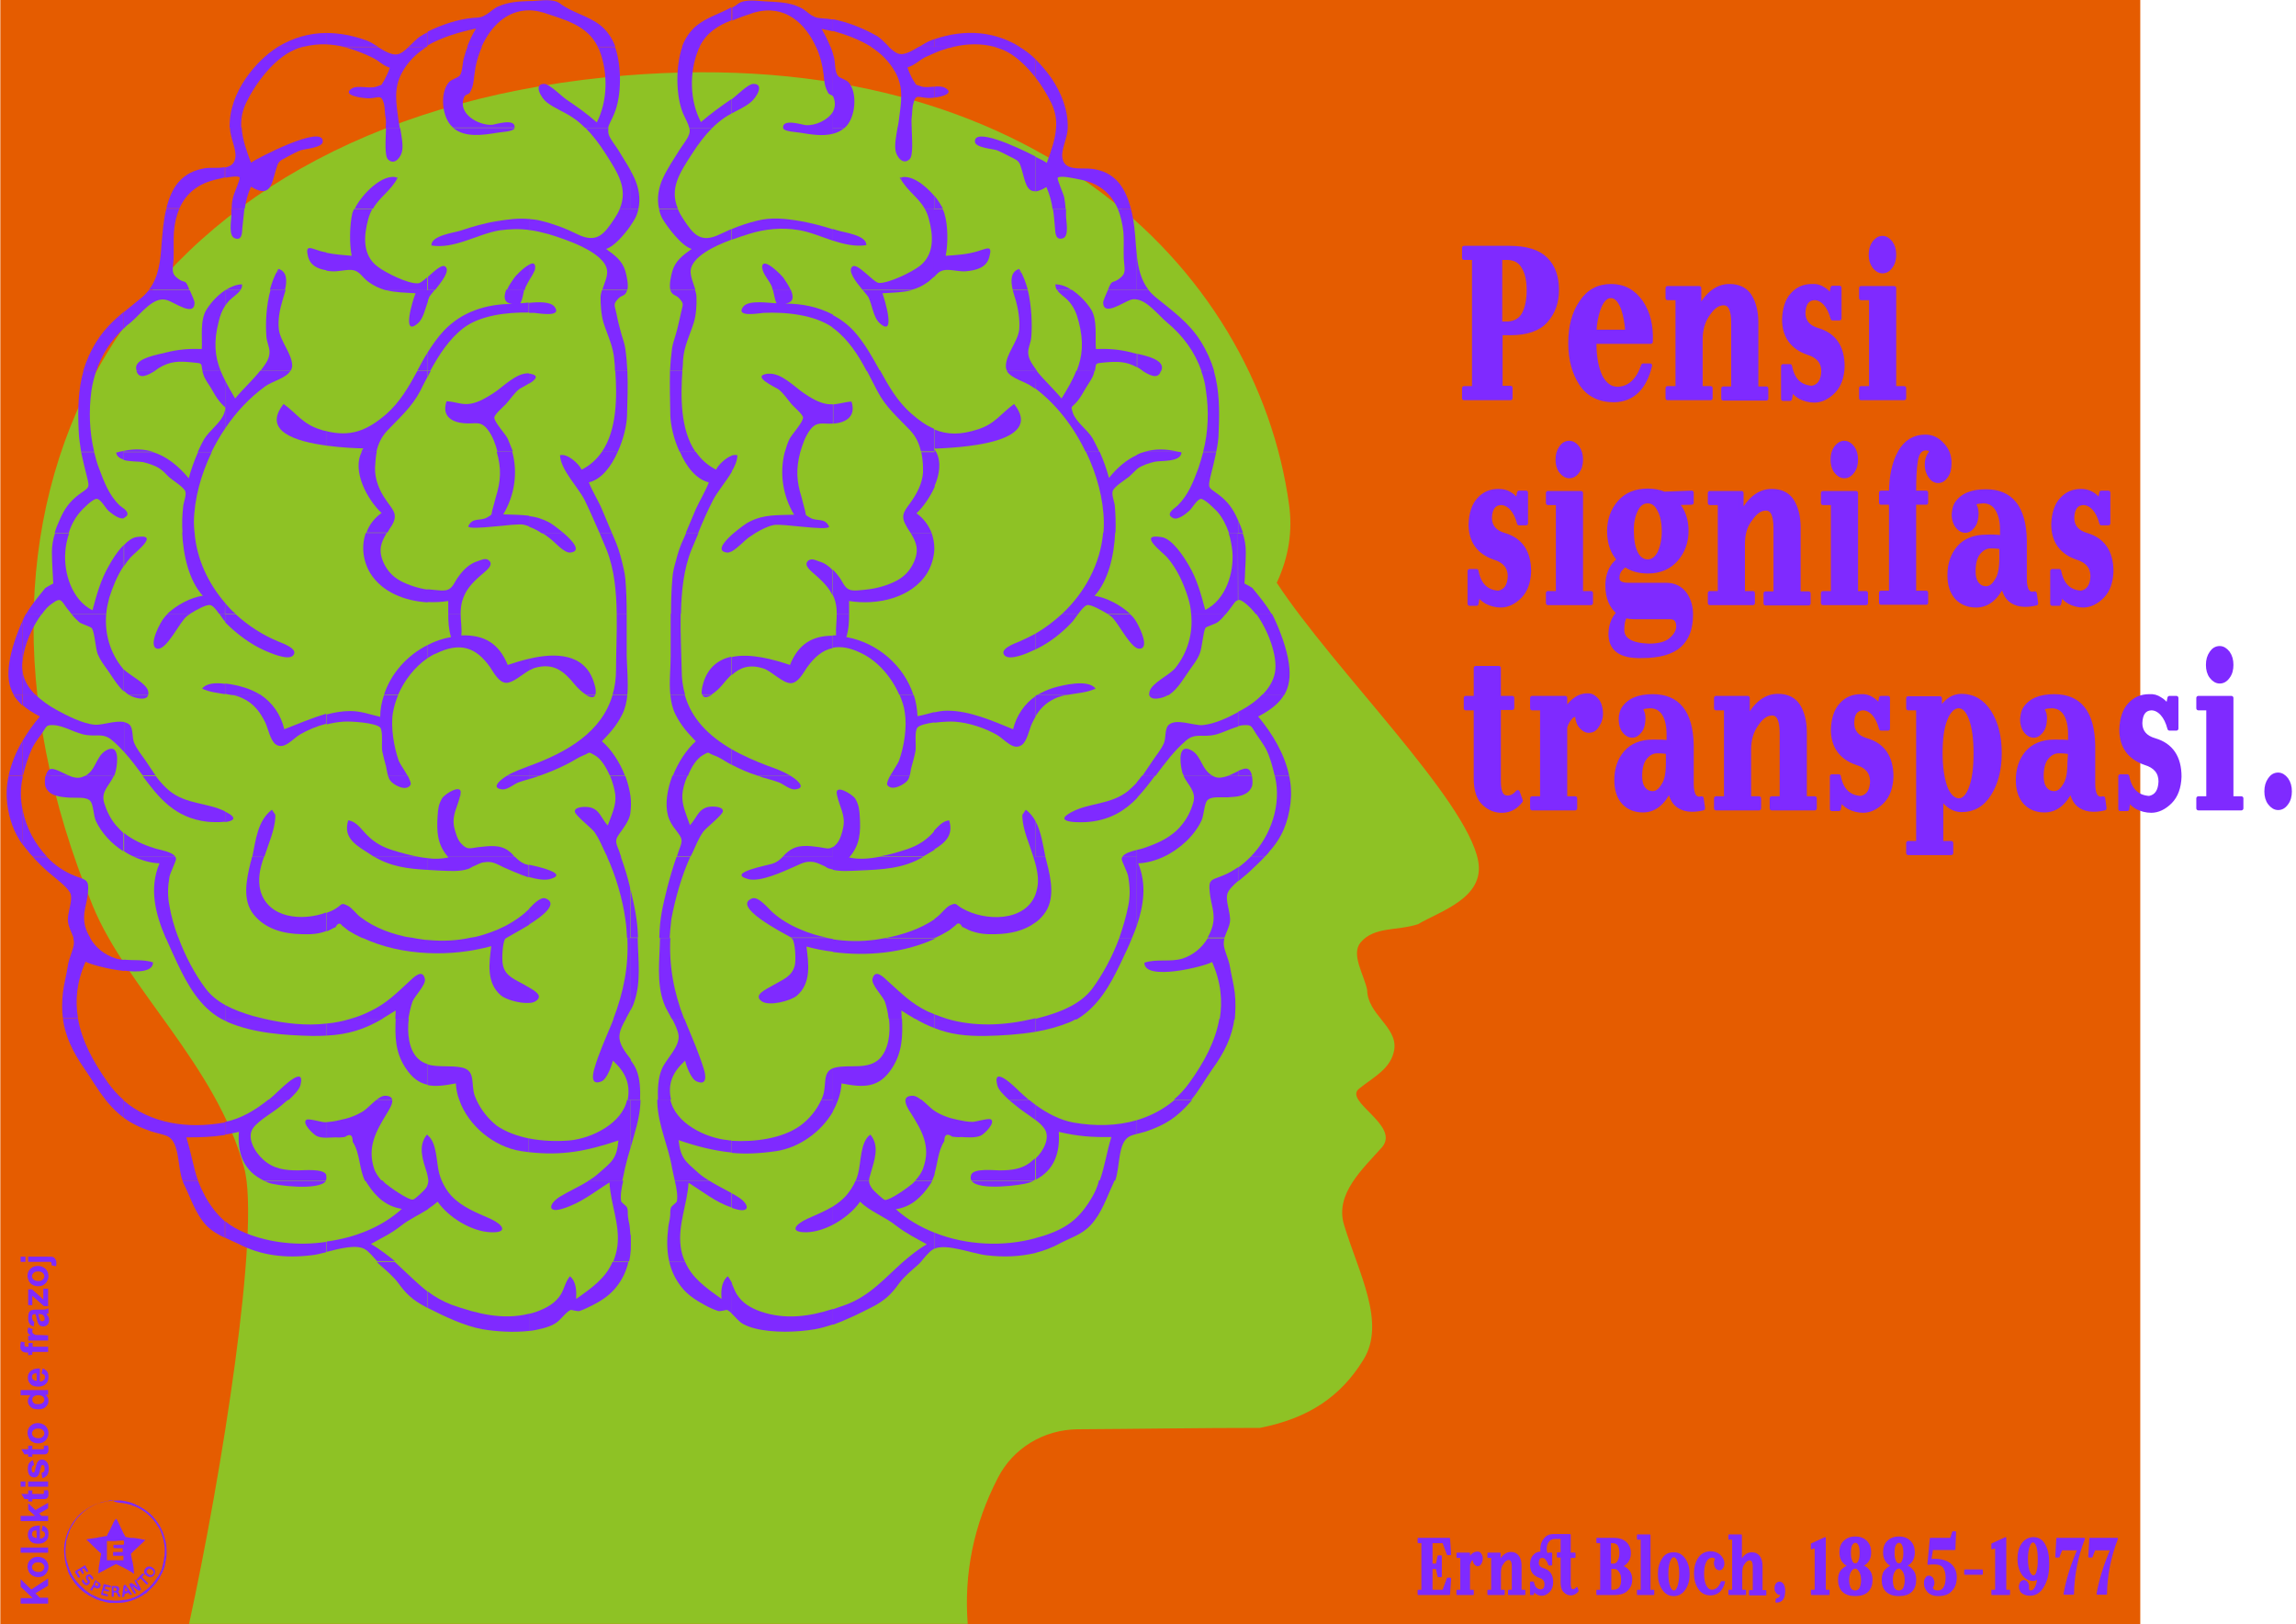 <?xml version="1.0" encoding="utf-8"?>
<!-- Generator: Adobe Illustrator 22.1.0, SVG Export Plug-In . SVG Version: 6.00 Build 0)  -->
<svg version="1.1" id="Laag_1" xmlns="http://www.w3.org/2000/svg" xmlns:xlink="http://www.w3.org/1999/xlink" x="0px" y="0px"
	 viewBox="0 0 667.9 472.4" style="enable-background:new 0 0 667.9 472.4;" xml:space="preserve">
<style type="text/css">
	.st0{fill:#FFFFFF;}
	.st1{fill:#E55C00;}
	.st2{fill:#8EC225;}
	.st3{fill:#7F2AFF;}
	.st4{fill:#7F2AFF;stroke:#7F2AFF;stroke-width:1.201;stroke-linecap:round;stroke-linejoin:round;}
	.st5{fill:#7F2AFF;stroke:#7F2AFF;stroke-width:0.443;stroke-linecap:round;stroke-linejoin:round;}
</style>
<path class="st0" d="M0,0h667.9v472.4H0L0,0z"/>
<path class="st1" d="M0.1,0h622.5v472.4H0.1L0.1,0z"/>
<path class="st2" d="M281.5,472.3H55c9.5-43.5,20.9-115.2,16-132.7c-8.1-29.8-34.2-52.2-44-76.1c-49.9-121.3,11.1-227,149-241
	c121.8-12.4,189.5,54.9,199,124.4c1,7.4,0,14.9-3.6,22.6c16.7,25.4,55.2,62.9,58.6,80.9c2,10.8-11.1,14.6-17.5,18.4
	c-6.1,2-12.7,0.6-16.7,5.3c-2.9,3.5,1,9.4,1.9,13.8c0.1,7.2,8.8,10.7,7.9,17.3c-0.9,5.6-5.8,7.9-10.2,11.4
	c-4.8,3.7,12.1,10.7,6.6,17.1c-5.6,6.3-13.8,13.6-11,22.6c4.2,13.9,12.3,28.4,5.6,39.2c-6.6,10.7-15.9,17-30.1,19.8
	c-17.6,0-35.3,0.3-53,0.4c-9.9,0.1-18.8,5.5-23.2,14.1C283.2,443.5,280.4,457.7,281.5,472.3L281.5,472.3z"/>
<g>
	<g>
		<path class="st3" d="M180.9,241.5c0.9-1.3,1.9-2.7,2.3-4.2c0.1-0.4,0.2-0.7,0.2-1.1v-4.7c-0.3-2-0.8-4-1.5-5.8h-4.4
			c0.8,2,1.3,4,1.5,5.5c0.3,3.2-1.2,6-2.2,8.9c-1.9-2-2.3-4.7-5.3-5.3c-0.9-0.2-4.3-0.3-4.3,1.2c0,1.1,5,4.9,5.8,6.1
			c1.3,1.9,2.1,3.9,3.1,6c0.2,0.4,0.4,0.8,0.6,1.2h4c-0.2-0.6-0.4-1.2-0.6-1.8C178.8,244.4,178.9,244.2,180.9,241.5L180.9,241.5z
			 M153.9,226.6c1-0.3,2.1-0.6,3.1-1h-3.1L153.9,226.6L153.9,226.6z M183.4,293.9c0.4-0.8,0.8-1.5,1-2.2c2.2-6,1.2-12.7,1.1-18.9
			h-2.2V293.9z M183.4,231.5v4.7C183.6,234.6,183.6,233,183.4,231.5z M144.7,64.3c-3.8,0.6-7.2,1.6-10.8,2.8
			c-1.8,0.6-8.6,1.4-8.4,4.3c6.7,1.1,13.3-3.3,19.8-4.4c2.9-0.4,5.8-0.5,8.7-0.1v-3.2C150.8,63.4,147.8,63.8,144.7,64.3z
			 M65.5,296.9v-0.6h-1.2C64.7,296.5,65.1,296.7,65.5,296.9z M6.6,202.1h3.7c-1.9-1.9-3.3-4.1-3.7-6.6V202.1z M43.1,202.1h-5.6
			C39.3,203.2,42.8,203.9,43.1,202.1z M169.2,136.6c-0.8-1.7-4.1-4.8-6.3-4.2c0.2,4.3,5.3,9.3,7.2,13.1c1.5,3.1,2.9,6.3,4.3,9.5h3.6
			c-1-2.3-1.9-4.6-2.9-6.9c-1.1-2.6-2.8-5.2-3.8-7.8c3.7-0.9,6.5-4.6,8.4-8.9h-4.6C173.6,133.6,171.6,135.4,169.2,136.6L169.2,136.6
			z M14.4,223.8c-0.5,0.3-0.9,1-1.1,1.9h7.1C18,224.8,15.6,223.1,14.4,223.8z M33.7,224.1c0.6-2.6,1-8.1-2.9-5.8
			c-3,1.8-2.8,5.7-6.1,7.4h8.5C33.4,225.2,33.6,224.6,33.7,224.1z M65.8,236.2l-0.3-0.1v3C67.8,238.8,69.3,238,65.8,236.2z
			 M49.3,255c0.2-1.1,2-4.7,1.9-5.2c0-0.2-0.1-0.4-0.2-0.6H39c2.4,1.1,4.9,1.8,7.4,1.9c-3.1,7.3-1.2,14.7,1.8,21.7h3.7
			c-1.2-3.2-2.1-6.3-2.6-9.3C48.7,260.6,48.8,257.9,49.3,255L49.3,255z M182.3,190.8c0-4.1,0-8.2,0-12.3h-2.9
			c0.1,5.6-0.2,11.3-0.2,16.3c0,2.4-0.3,4.9-1,7.2h4.3C182.8,198.4,182.4,194.4,182.3,190.8L182.3,190.8z M153.9,222.8L153.9,222.8
			c-2.3,0.9-4.4,1.6-6.4,2.8h6.4V222.8z M183.4,359.2v4.2C183.5,362.1,183.5,360.7,183.4,359.2z"/>
		<path class="st3" d="M179.4,178.5h2.9c0-3.4-0.1-6.9-0.4-10.3c-0.2-1.8-0.6-3.3-1-5c-0.6-2.4-1.3-4.6-2.3-6.8
			c-0.2-0.5-0.4-0.9-0.6-1.4h-3.6c0.7,1.7,1.4,3.4,2.1,5C178.7,165.6,179.3,172,179.4,178.5L179.4,178.5z M147.5,225.6
			c-0.3,0.2-0.6,0.4-0.9,0.6c-1.7,1.2-3.6,3.1-0.4,3.4c1.4,0.1,3.3-1.5,4.5-2c1.1-0.4,2.1-0.7,3.2-1v-1H147.5z M175.1,215.6
			c2.4-2.5,4.3-4.6,5.9-7.8c0.9-1.8,1.3-3.7,1.5-5.7h-4.3c-3.1,10.7-13,16.6-24.3,20.7v2.8h3.1c2.9-1,5.7-2.2,8.4-3.6
			c1.4-0.7,2.8-1.7,4.3-2.3c2.1-0.8,1.2-1.2,3.2-0.1c1.9,1,3.4,3.5,4.5,6h4.4C180.3,221.7,177.8,217.9,175.1,215.6L175.1,215.6z
			 M95,341.8v1.4C95.1,342.8,95.1,342.3,95,341.8z M144.7,38.6c0.9-0.2,4.9-0.3,5-1.4v0h-17.9C135.3,40.1,140.4,39.3,144.7,38.6
			L144.7,38.6z M78.1,344c2,0.8,14.6,2.4,16.7-0.5H76.9C77.3,343.6,77.7,343.8,78.1,344z M184.5,51.7c-0.4-0.8-0.7-1.5-1.2-2.2v11.3
			h2.4C186.4,57.7,185.8,54.5,184.5,51.7z M183.4,333.9c1.2-4.3,2.7-8.6,2.9-13.2l0-0.8h-2.9V333.9z M124.2,330
			c-2.8,3.4-1.1,7.6,0,11.2c0.1,0.3,0.2,0.6,0.3,0.9v-11.9C124.4,330.1,124.3,330.1,124.2,330z M60.3,239c1,0.1,3.4,0.2,5.2,0v-3
			c-5.2-2.6-11.2-2-16.1-5.9c-1.6-1.3-2.9-2.8-4.1-4.4h-3.8C46.1,231.9,50.8,237.9,60.3,239L60.3,239z M121.5,307.8
			c-2.6-2.6-3.1-7.3-2.6-11.5h-3.8c-0.2,5-0.2,9.6,2.8,14.2c2,3.1,4.1,4.5,6.5,5v-6C123.3,309.2,122.3,308.6,121.5,307.8
			L121.5,307.8z M95,297.7v3.5c6.2-0.3,11-1.8,16.3-4.9h-9.2C99.7,297,97.4,297.5,95,297.7L95,297.7z"/>
		<path class="st3" d="M120,291.3c0.6-1.6,4-4.9,3.6-6.6c-0.7-3.1-3.3-0.4-4.5,0.7c-3.8,3.5-6.7,6.5-11.6,8.8
			c-1.8,0.9-3.6,1.6-5.5,2.1h9.2c1.3-0.8,2.6-1.6,3.9-2.4l-0.1,2.4h3.8C119.1,294.5,119.5,292.7,120,291.3L120,291.3z M65.5,292.3v4
			h11.3c-1.1-0.3-2.1-0.5-3.2-0.8C70.9,294.7,68,293.7,65.5,292.3z"/>
		<path class="st3" d="M59.8,287.5c-3.1-4.1-5.9-9.4-7.9-14.8h-3.7c1.1,2.6,2.3,5.1,3.4,7.5c3,6.3,6.5,12.6,12.7,16.1h1.2v-4
			C63.3,291.1,61.3,289.5,59.8,287.5L59.8,287.5z M24.8,269.5c-1-3.9,0.5-6.3,0.8-10c0.3-3.6-0.4-3.5-3.7-4.7
			c-3.1-1.2-5.9-3.1-8.2-5.5H9.6c1.4,1.5,2.8,2.9,4.4,4.3c1.5,1.4,5.7,4.3,6.5,6.3c0.8,2.1-1.1,5.9-0.7,8.3c0.2,1.6,1.1,3.1,1.6,4.6
			h4.9C25.6,271.7,25.1,270.6,24.8,269.5L24.8,269.5z M76.8,296.3H65.5v0.6c0.3,0.1,0.5,0.2,0.8,0.4c7.5,3.2,16.3,3.8,24.4,4
			c1.5,0,3,0,4.3-0.1v-3.5C89,298.4,82.9,297.7,76.8,296.3L76.8,296.3z M6.7,225.6H6.6v0.4c0-0.1,0-0.1,0-0.2L6.7,225.6L6.7,225.6z
			 M44.5,279.9c-2.7-0.9-5.7-0.5-8.5-0.8v3.2C40.5,282.9,44.6,282.5,44.5,279.9L44.5,279.9z M87.4,315.6c1.5-6-5.2,0.6-6.5,1.8
			c-0.9,0.9-1.8,1.7-2.8,2.5H84C85.4,318.6,87.1,316.9,87.4,315.6z M24.9,279.7c1.1,0.7,6.4,2.2,11.2,2.7v-3.2
			c-0.9-0.1-1.7-0.2-2.6-0.5c-3.1-1-5.7-3.1-7.3-5.9h-4.9c0.1,0.4,0.2,0.8,0.2,1.2c0.1,1.8-1.5,4.6-1.8,7.1
			c-0.4,2.6-1.1,5.1-1.4,7.6c-0.3,2.7-0.3,5.2,0,7.5h4.4C21.8,291,22.3,285.6,24.9,279.7z M43.1,201c-0.6-2.3-5.1-4.4-7.1-6.3v6.2
			c0.4,0.4,0.8,0.7,1.2,1c0.1,0.1,0.2,0.1,0.3,0.2h5.6C43.2,201.8,43.2,201.4,43.1,201L43.1,201z M185.1,311.1c-0.4-1-1.1-2-1.8-3
			v11.8h2.9C186.3,317,186.2,313.7,185.1,311.1z M180.2,301.2c0.1-1.6,1-3.3,1.9-4.9h-3.6c-0.3,0.7-0.5,1.3-0.8,2
			c-1.7,4.1-3.6,8.3-4.8,12.5c-0.6,2-1,5,2.1,3.7c1.6-0.7,2.9-4.5,3.3-6c3.4,3.1,5.2,6.5,4.3,11.4l0,0h0.9v-11.8
			C181.8,305.9,180,303.6,180.2,301.2L180.2,301.2z M51,249.2c-1-1.6-4.7-2-6.1-2.5c-3.2-1-6.3-2.4-8.8-4.4v5.3
			c0.9,0.6,1.9,1.2,3,1.6H51z M138.6,319.9h-5c2.6,7.5,10.1,13.7,18,14.9c0.8,0.1,1.5,0.2,2.2,0.3v-4c-3.4-0.7-6.7-1.9-9.3-3.7
			C142.1,325.5,139.9,322.8,138.6,319.9L138.6,319.9z M134.4,310.5c-3.1-0.7-6.9,0-10-0.9v6c2.4,0.5,5,0.1,8.2-0.5
			c0.1,1.6,0.4,3.3,1,4.8h5c-0.2-0.4-0.3-0.8-0.5-1.2C136.9,315.3,138.5,311.4,134.4,310.5L134.4,310.5z"/>
		<path class="st3" d="M33.7,240c-1.6-1.9-2.7-4.2-3.4-6.5c-1-3.3,1.5-5,2.8-7.8h-8.5c-0.2,0.1-0.5,0.2-0.7,0.3
			c-1.1,0.4-2.4,0.2-3.6-0.3h-7.1c-0.2,1.1-0.2,2.4,0,3c1,2.9,4.4,3.1,7.1,3.3c2.2,0.1,4.9-0.3,6,1c0.9,1.1,0.9,4.3,1.6,5.8
			c1.6,3.4,4.5,6.6,8,8.8v-5.3C35.2,241.6,34.4,240.8,33.7,240z M183.4,333.9v-14h-1c-1.4,6.8-10.2,11.2-16.7,11.8
			c-3.6,0.3-7.9,0.2-11.9-0.6v4c9.7,1.1,16.9-0.3,26.1-3.4c-0.5,5.3-1.8,6.1-5.7,9.5c-1,0.9-2.1,1.7-3.2,2.3h10
			c0.3-1.3,0.6-2.6,0.8-3.7C182.3,337.7,182.8,335.8,183.4,333.9z M183.4,272.8h-0.9c0.4,8.2-1.1,15.8-4.1,23.6h3.6
			c0.4-0.8,0.9-1.6,1.3-2.4L183.4,272.8z M54.2,330.8c4.2,0,7.6-0.1,11.3-0.7v-3.7c-0.1,0-0.2,0-0.3,0.1
			c-10.6,1.9-21.4,0.3-29.2-6.4v5c2.2,1.6,4.6,2.8,7.8,3.9c1.4,0.5,3.7,0.9,5,1.5c3.5,1.8,2.8,8.8,4.3,12.9h4.5
			C56.2,339.3,55.6,335.2,54.2,330.8L54.2,330.8z M112.5,323.9c0.6-1,1.8-2.8,1.6-4h-4.6c-1.4,1.1-2.8,2.6-3.7,3.2
			c-2.2,1.4-4.5,2.2-7.1,2.7c-1.2,0.3-2.5,0.5-3.8,0.6v4.5c1,0,2-0.1,2.8-0.1c0.9,0.1,1.7,0,2.6-0.1c1.6-1.1,2.3-0.6,2.3,1.4
			c2.2,3.4,1.8,7.8,3.6,11.4h4.9c-1-1.1-1.9-2.4-2.3-3.7C106.8,333.6,109.4,329,112.5,323.9L112.5,323.9z M26.6,113.6
			c0.3-2,0.8-3.9,1.4-5.8h-3.7c-1.6,5.6-1.7,11.2-1.4,17.8c0.1,2,0.4,3.9,0.7,5.8h3.8C26,125.6,25.8,119.5,26.6,113.6z M71.6,358.7
			c-2.4-1-4.4-2.1-6.1-3.5v4.8c1.2,0.6,2.5,1.1,3.7,1.7c6.7,3.5,13.8,4.3,21.3,3.4c1.3-0.1,2.8-0.5,4.4-0.9v-3
			C86.9,362.4,78.6,361.5,71.6,358.7L71.6,358.7z M38,93.8c3.1-2.6,6.7-7.8,10.6-6.5c2.3,0.7,8,5,8,0.7c0-0.4-0.8-2.3-1.4-3.6H43.3
			c-0.6,0.7-1.2,1.4-1.9,2c-1.8,1.5-3.6,2.9-5.4,4.4v4.8C36.6,94.9,37.3,94.3,38,93.8L38,93.8z"/>
		<path class="st3" d="M36,95.5v-4.8c-3,2.5-5.7,5.1-7.9,8.6c-1.7,2.7-3,5.6-3.9,8.6H28C29.6,103.1,32.3,99,36,95.5L36,95.5z
			 M142.8,358.4c5.3,0.2,3.4-2.3-0.1-3.9c-4.1-1.8-8.3-3.4-11.4-6.7c-1.2-1.3-2.1-2.8-2.8-4.4h-3.9c0,0.4-0.1,0.8-0.2,1.1v7.2
			c1-0.7,2-1.4,2.9-2.2C130.4,354,137.1,358.2,142.8,358.4L142.8,358.4z M175.6,94c1.2,3.7,2.8,6.7,3.1,10.8c0.1,1,0.2,2,0.2,3.1
			h3.6c-0.1-2.2-0.3-4.4-0.6-6.5c-0.2-1.4-0.7-2.8-1.1-4.1c-0.6-2.1-1.1-4.1-1.5-6.2c-0.6-2.6-0.9-2.6,0.5-4.2
			c1.1-1.2,2-0.6,2.6-2.4c0,0,0-0.1,0-0.1h-7.3c-0.2,0.7-0.4,1.4-0.4,2.1C174.7,88.7,174.9,91.8,175.6,94L175.6,94z M124.4,330.2
			v11.9c0.1,0.5,0.2,1,0.2,1.3h3.9c-0.3-0.7-0.5-1.3-0.7-2C126.9,338.3,127.2,332.3,124.4,330.2L124.4,330.2z M183.3,258.2
			c-0.7-3-1.6-6-2.7-9h-4c2.5,5.5,4.5,12.2,5.3,18.1c0.3,1.9,0.4,3.7,0.5,5.5h0.9v-14.2C183.3,258.5,183.3,258.3,183.3,258.2
			L183.3,258.2z M6.6,195.5c-0.2-1.1-0.2-2.3,0-3.6v-11.4c-1.7,3.7-3.3,8.3-3.9,12.3c-0.6,4-0.1,6.9,1.3,9.3h2.6L6.6,195.5
			L6.6,195.5z M59.7,348c-0.8-1.5-1.5-3-2.1-4.6h-4.5c0.1,0.3,0.2,0.5,0.3,0.8c2.1,4.2,3.4,8.8,6.7,12.3c1.6,1.6,3.4,2.6,5.3,3.5
			v-4.8C63.2,353.3,61.4,351,59.7,348z M45.3,225.6c-1-1.4-1.9-2.8-2.9-4.3c-1.2-1.7-2.6-3.4-3.4-5.3c-0.6-1.5-0.2-4.1-1.3-5.2
			c-0.4-0.4-1-0.6-1.6-0.8v8.7c2,2.2,3.7,4.5,5.4,6.8H45.3z M99.9,13.6h10.1c-1.2-0.7-2.4-1.5-3.3-1.8c-4.1-1.5-8-2.2-11.8-2.2v3.3
			C96.6,13,98.3,13.2,99.9,13.6L99.9,13.6z"/>
		<path class="st3" d="M183.4,258.6v14.1h2.2v-0.1C185.4,267.2,184.6,263.7,183.4,258.6z M101.6,14.1c2.3,0.7,4.6,1.6,6.8,2.7
			c1.9,0.9,3,2.3,5,2.9c-0.2,0.8-1.3,3.1-1.7,3.8c-1.1,1.5,0,0.9-2.2,1.7c-2,0.7-5.4-0.5-7.1,0.5c-3.3,2,2.9,2.9,5,2.9
			c2.8-0.1,3.5-1.3,4.3,1.6c0.3,1.3,0.2,2.9,0.5,4.2c0.1,0.6,0.1,1.7,0,2.9h4.1c-0.1-0.9-0.3-1.7-0.4-2.4c-0.6-4.8-1.5-9.1,1-13.7
			c1.7-3.2,4.2-5.6,7.1-7.5h-5.2c-1,1-2.1,1.9-3.2,2.1c-1.6,0.3-3.7-0.9-5.6-2.1H99.9C100.5,13.8,101.1,13.9,101.6,14.1z
			 M174.4,14.7c2.5,6.4,2.4,14.7-0.8,20.9c-2.8-2.5-5.8-4.6-8.9-6.7c-1.3-0.9-4.8-4.4-6.3-4.5c-3.4-0.1-1,4.1,0.7,5.4
			c2.2,1.7,5.2,2.8,7.5,4.4c1.4,0.9,2.5,1.9,3.6,3h6.7c0.3-1.3,1.2-2.6,1.8-4.2c2.2-5.3,2.1-13.8,0.3-19.1l-0.1-0.2h-5.1
			C174.1,14,174.3,14.3,174.4,14.7L174.4,14.7z M23.4,148.8c0.6-0.7,3.7-3.9,4.8-3.7c1.2,0.1,2.5,2.8,3.5,3.6c1,0.8,3.1,2.5,4.4,2
			v-2.7c-0.5-0.4-1-0.8-1.3-1c-3.1-3-4.5-6.8-6-10.8c-0.6-1.5-1-3.1-1.4-4.7h-3.8c0.5,2.4,1.1,4.8,1.7,7.2c0.9,3.5,0.5,3-2.3,5.1
			c-2.8,2.1-4.3,4.3-5.6,7.3c-0.6,1.3-1.1,2.5-1.5,3.9H20C20.7,152.7,21.9,150.5,23.4,148.8L23.4,148.8z M157.8,3.6c0,0,0.1,0,0.1,0
			c6.5,2.2,12.9,3.7,16,10h5.1c-0.8-2.3-2.4-4.7-4.3-6.2c-3.5-2.8-8.5-3.8-11.8-6.4c-2.1-1.5-5.6-0.8-8-0.7l-1,0V3
			C155.1,3,156.5,3.2,157.8,3.6L157.8,3.6z M138.5,8.3c-1.1,1.7-1.9,3.5-2.6,5.3h4.2C142.7,7.8,147.3,3,153.9,3V0.3
			c-3.1,0.1-6.1,0.3-9,1.6c-1.4,0.6-2.2,1.6-3.4,2.3c-1.5,0.9-1.9,0.9-3.9,1c-4.5,0.4-9.1,2-13.2,4v4
			C128.6,10.8,133.7,9.3,138.5,8.3L138.5,8.3z"/>
		<path class="st3" d="M124.4,13.4v-4c-0.7,0.3-1.4,0.7-2,1.1c-1.1,0.6-2.3,2-3.6,3.2h5.2L124.4,13.4z M15.2,175.5
			c2.7-2,2.6-0.7,4.5,1.7c0.4,0.4,0.7,0.9,1.1,1.4h10.1c0.1-1.6,0.5-3.2,0.9-4.8c1-3.1,2.3-6.4,4.2-9.2v-6.1c-1.9,1.9-3.5,4.5-4.3,6
			c-2.4,4.1-3.6,8.5-4.8,13c-6-3-8.4-10.9-7.9-17c0.1-1.7,0.5-3.6,1.1-5.4h-4.1c-0.6,1.8-0.9,3.7-0.9,5.5c0,1.8,0.1,3.7,0.2,5.5
			c0.1,1.2,0.1,2.4,0.2,3.6c-0.8,0.4-1.6,0.9-2.3,1.3c-2.1,2.6-4,4.8-5.6,7.6h4.6C13.1,177.3,14.1,176.2,15.2,175.5L15.2,175.5z
			 M107.9,361.8c3.2-1.8,5.9-3,8.9-5.4c2.3-1.8,5.2-3.1,7.7-4.7v-7.2c-0.2,0.4-0.4,0.8-0.7,1.2c-0.3,0.4-3.1,3.2-3.7,3.2
			c-1.3,0.2-6.7-3.6-8-4.7c-0.3-0.3-0.6-0.6-0.9-0.9h-4.9c0.2,0.4,0.4,0.8,0.7,1.2c2.4,3.6,5.3,6.4,9.9,7.1
			c-5.8,5.3-13.7,8.4-21.9,9.5v3c4-1,8.6-2.2,11.1-0.8c1.2,0.7,2.5,2.3,3.6,3.5h5.2C112.7,365.1,110.5,363.3,107.9,361.8
			L107.9,361.8z"/>
		<path class="st3" d="M114.8,367h-5.2c0.3,0.3,0.6,0.6,0.8,0.8c1.9,1.7,3.9,3.3,5.4,5.3c2.3,3.2,4.2,5,8,7l0.5,0.3v-4.8
			C121,373,118,369.9,114.8,367L114.8,367z M71.5,22.8c-2.9,4.2-4.8,9.1-4.7,14.3l0,0.1h3.4c-0.2-2.5,0.3-5,1.4-7.3
			c2.7-5.6,8-12.8,14-15.4c0.8-0.4,1.7-0.7,2.6-0.9h-7.3C77.4,15.8,74.2,18.9,71.5,22.8z M131.4,379.5c-2.6-1-4.9-2.3-7-3.9v4.8
			c4.7,2.4,10.8,5.3,15.9,6.2c4.1,0.7,9.1,1,13.6,0.5v-5C146.2,384,138.8,382.1,131.4,379.5z M6.7,225.6c0.6-2.6,1.5-5.5,2.6-7.9
			c0.7-1.4,1.7-2.8,2.7-4.1c1.6-2.3,1.3-2.8,3.5-2.7c3.2,0.1,6.5,2.5,9.8,2.9c3.2,0.4,4.8-0.6,7.3,1.5c1.3,1.1,2.4,2.2,3.5,3.4v-8.7
			c-2.5-0.5-6.3,0.9-8.4,0.8c-3.7-0.3-8.1-2.6-11.4-4.4c-2-1.1-4.2-2.6-6-4.4H6.6v3.1c1.3,1.2,3,2.2,5,3.3c-1.9,2.2-3.5,4.5-5,7
			L6.7,225.6L6.7,225.6z M133.8,21.9c-0.6,0.8-2.4,1.1-3.2,2c-2.8,3.2-2,10.5,1.1,13.1l0.1,0.1h17.9c0.3-2.9-5.9-0.8-6.6-0.8
			c-3.9,0.2-10.1-3.2-8.1-8c0.4-1,1.3-0.7,1.7-1.4c1-1.8,1-2.9,1.3-5.1c0.3-2.7,1-5.5,2.2-8.2h-4.2c-0.4,1-0.7,2-1,3.1
			C134.5,18,134.6,20.8,133.8,21.9L133.8,21.9z M63.3,52.1c0.4-0.1,1.2-0.3,2.1-0.5v-3c-1.8,0.4-4,0.1-5.6,0.3
			c-3.2,0.5-5.8,1.7-7.9,4.1c-1.7,2-2.8,4.7-3.5,7.6h3.8C54.1,56.3,57.6,53.3,63.3,52.1z"/>
		<path class="st3" d="M95,12.9V9.6c-5.1,0-9.8,1.4-14.1,4h7.4C90.4,13.1,92.7,12.8,95,12.9L95,12.9z M3.9,202.1
			c0.7,1.1,1.6,2.1,2.6,3.1v-3.1H3.9z M112,318.7c-0.8,0-1.6,0.5-2.5,1.2h4.6C114,319.2,113.4,318.7,112,318.7z M112.9,46.4
			c2,1.9,3.9-1,4.1-2.6c0.3-1.8-0.2-4.3-0.6-6.6h-4.1C112.2,40.6,111.8,45.4,112.9,46.4z M167.6,377.8c0.1-2.2,0.1-5-1.8-6.6
			c-1.3,1.5-1.6,3.5-2.6,5.2c-1.6,2.6-4.1,4-7.1,5.1c-0.7,0.2-1.4,0.5-2.2,0.6v5c1.3-0.1,2.6-0.4,3.8-0.7c1.2-0.3,2.4-0.7,3.5-1.3
			c1.9-1,3.2-3.4,4.8-4.1c0.2-0.1,2,0.5,2.6,0.3c1.5-0.5,2.8-1.2,4.2-1.9c2.5-1.3,4.8-2.9,6.5-5.1c1.7-2.1,2.9-4.6,3.5-7.3h-4.6
			C176.2,371.7,172.3,374.5,167.6,377.8L167.6,377.8z M68.3,69.3c2.2,0.8,2.1-1.7,2.2-3c0.2-2,0.4-3.8,0.6-5.6h-3.8
			c0,0.6,0,1.3,0,1.9C67.3,64.2,66.4,68.6,68.3,69.3z"/>
		<path class="st3" d="M183.4,359.2c-0.1-0.8-0.1-1.5-0.2-2.3c-0.1-1-0.4-1.9-0.5-2.9c-0.2-1.1,0.1-1.7-0.3-2.8
			c-0.2-0.5-1.6-1.4-1.7-1.8c-0.3-1.7,0.1-3.9,0.6-6h-10c-2.7,1.7-5.7,3-8.5,4.7c-3.3,2.1-3.6,4.9,1,3.4c5.2-1.6,8.9-4.7,13.5-7.6
			c0.3,6.3,3.1,12.2,2.3,18.5c-0.2,1.5-0.6,3-1.2,4.5h4.6c0.3-1.2,0.4-2.3,0.5-3.5V359.2z M167.9,68.1c-3.4-1.7-6.9-3-10.6-3.9
			c-1.1-0.3-2.3-0.4-3.4-0.5v3.2c1.9,0.2,3.8,0.7,5.7,1.2c4.6,1.4,16.4,5.2,17,10.6c0.2,1.7-0.8,3.7-1.4,5.6h7.3
			c0.4-1.3-0.2-4.2-0.6-5.5c-0.9-3-3.1-4.6-5.6-6.4c2.2-0.6,5.2-4,7.1-6.7v-5h-3.1c-0.4,1-0.9,1.9-1.5,2.8
			C175.7,68.2,173.6,70.9,167.9,68.1L167.9,68.1z M68.5,45.6c-0.2,2-1.4,2.8-3,3.1v3c1.7-0.3,3.8-0.6,4.2-0.1
			c0.3,0.4-1.7,4.7-1.9,5.8c-0.3,1.1-0.4,2.2-0.4,3.3h3.8c0.3-2.1,0.8-4.1,1.8-6.4c5.6,3.4,6-0.6,7.2-4.7c0.8-2.6,0.7-2.6,3.4-4
			c1.2-0.6,2.7-1.5,3.9-1.9c1.1-0.4,6.3-0.7,6.4-2.5c0.3-5.3-19.4,5-20.9,6.1c-1.3-3.5-2.5-6.8-2.7-10.2h-3.4
			C66.9,39.9,68.7,43.1,68.5,45.6z M184.7,63.6c0.5-0.9,0.8-1.8,1-2.8h-2.4v5C183.9,64.9,184.4,64.2,184.7,63.6L184.7,63.6z
			 M39.7,156.2c-1.2,0.2-2.5,1.1-3.6,2.3v6.1c0.6-0.9,1.2-1.7,1.9-2.5C39.2,160.7,46.8,155.1,39.7,156.2L39.7,156.2z M89.1,325.7
			c-1.3,1,1.9,4.1,3,4.7c0.8,0.4,1.8,0.5,2.9,0.5v-4.5c-0.2,0-0.3,0-0.5,0C93.5,326.4,89.7,325.2,89.1,325.7L89.1,325.7z M36,147.9
			v2.7c0,0,0.1,0,0.1,0C37.8,149.8,37,148.7,36,147.9z M86.7,340.4c-3.8,0-7.1-0.4-10.1-3.1c-2.5-2.2-5-6.5-2.9-9.3
			c1.8-2.4,6.1-4.6,8.4-6.7c0.4-0.4,1.1-0.9,1.8-1.5h-5.8c-3.7,3-8,5.6-12.6,6.5v3.7c1.3-0.2,2.6-0.5,4-0.8
			c-0.5,6.3,1.4,11.4,7.3,14.2h17.9c0.1-0.1,0.1-0.2,0.2-0.3v-1.4l0,0C94.2,339.8,88.2,340.4,86.7,340.4L86.7,340.4z M35.7,194.4
			c-3.7-4.5-5.3-10.2-4.8-15.8H20.8c0.7,0.9,1.5,1.7,2.3,2.4c0.7,0.5,3.3,1.3,3.6,1.7c0.8,1,1.1,5.9,1.7,7.5c0.8,1.9,1.7,3,2.9,4.7
			c1.4,2,2.8,4.4,4.7,6.2v-6.2C35.9,194.6,35.8,194.5,35.7,194.4L35.7,194.4z M158,3.6l-0.1,0C157.9,3.6,158.9,3.9,158,3.6z
			 M30.7,319.9c0.2,0.2,0.4,0.5,0.6,0.7c1.6,1.9,3.1,3.3,4.7,4.5V320l-0.2-0.2H30.7z"/>
		<path class="st3" d="M180.3,60.7h3.1V49.5c-1.1-2-2.4-3.9-3.5-5.8c-0.8-1.3-2.3-3.1-2.8-4.5c-0.2-0.6-0.2-1.3-0.1-2h-6.7
			c2.2,2.2,4,4.6,5.8,7.4C179.8,50.4,182.7,54.8,180.3,60.7L180.3,60.7z M175.1,131.4h4.6c1.7-3.7,2.6-7.7,2.7-10.5
			c0.1-4.2,0.3-8.6,0.1-13H179C179.5,115.4,179.5,125,175.1,131.4L175.1,131.4z M6.6,215.4c-1.9,3.2-3.3,6.6-4.1,10.2h4.1V215.4z
			 M6.6,226.1v-0.4H2.5c-0.6,2.7-0.7,5.4-0.4,8.1c0.6,4.5,1.9,8.3,4.5,11.9v-10C5.9,232.4,5.9,229.2,6.6,226.1L6.6,226.1z
			 M43.3,84.3h11.8c-0.2-0.4-0.3-0.8-0.4-1c-0.9-2-0.9-0.9-2.7-2.1c-2.4-1.7-1.7-2.7-1.5-6c0.1-2.6-0.1-5.2,0.1-7.8
			c0.2-2.5,0.7-4.7,1.6-6.7h-3.8c-0.9,3.4-1.1,7.1-1.4,10.2C46.7,75.7,46.2,80.6,43.3,84.3z M12.2,178.5H7.6c-0.4,0.6-0.7,1.3-1,2
			v11.4C7.1,187.5,9.4,182.2,12.2,178.5z M31.4,314.9c-4.3-6.1-7.6-12.2-8.7-18.6h-4.4c0.7,5.2,2.9,9.7,6.3,14.6
			c2.1,3,3.8,6.1,6.1,8.9h5.1C34.2,318.4,32.7,316.7,31.4,314.9z"/>
		<path class="st3" d="M9.6,249.2h4.1c-3.6-3.8-6.1-8.5-7.1-13.6v10c0.5,0.7,1,1.3,1.6,2C8.6,248.2,9.1,248.7,9.6,249.2L9.6,249.2z
			 M124.9,86.3c0.2-0.3,0.8-1.1,1.6-2h-2.1v3.2C124.6,87.1,124.8,86.7,124.9,86.3z M115.7,51.7C115.1,52.8,115,51.4,115.7,51.7
			c-4.3-1.6-10.6,5-12.5,9h5.3C110.5,57.2,113.6,55.6,115.7,51.7z M121.6,94c1.6-1.4,2.1-4.3,2.9-6.4v-3.2h-12.1
			c2.7,0.7,5.5,0.7,8.5,0.9C120.2,86.8,116.6,98.4,121.6,94z"/>
		<path class="st3" d="M115.7,51.7C115,51.4,115.1,52.8,115.7,51.7z M93.1,73c-2.7-0.8-4.4-2-3.5,1.6c0.7,2.7,2.9,3.6,5.3,4v-5.2
			C94.4,73.3,93.7,73.2,93.1,73L93.1,73z M129.5,77.5c-1-0.7-3.1,1.3-5,3v3.8h2.1C128.4,82,131.1,78.7,129.5,77.5z M102.3,74.4
			c-2.5-0.2-5-0.4-7.4-0.9v5.2c0.5,0.1,1,0.2,1.5,0.2c2,0.2,4.7-0.7,6.5-0.3c1.9,0.5,2.4,2,4.3,3.4c1.5,1.1,3.2,1.9,5,2.4h12.1v-3.8
			c-1.1,1-2.1,1.8-2.7,1.8c-2.9,0.2-9.5-3.1-11.8-4.9c-4.4-3.3-4-8.9-2.7-13.7c0.3-1.1,0.7-2.1,1.2-3h-5.3c-0.2,0.4-0.4,0.8-0.5,1.2
			C101.7,65.5,101.6,70.8,102.3,74.4z M107.7,166.7c3.5,5.6,10.1,8.1,16.7,8.5v-3.7c-2.7-0.4-5.6-1.3-8-2.6
			c-2.3-1.3-3.7-2.9-4.8-5.2c-1.7-3.8-0.7-6,0.9-8.7h-6.1C105.1,158.7,105.5,163,107.7,166.7L107.7,166.7z M130.4,174.8
			c0,1.3,0,2.5,0,3.7h3.6c0-1.1,0.1-2.3,0.4-3.5c1-3.5,2.9-5.4,5.5-7.7c1.2-1.1,4.1-3,2.2-4.4c-0.9-0.7-2.2,0-3.1,0.3
			c-2.4,0.7-4.3,2.6-5.7,4.6c-1,1.3-1.5,3.1-3,3.7c-1.1,0.5-3.5,0.1-4.7,0c-0.4,0-0.8-0.1-1.3-0.1v3.7
			C126.5,175.2,128.5,175.1,130.4,174.8L130.4,174.8z M113.5,227c0.8,1.2,4.6,3.4,5.9,1.3c0.3-0.4-0.2-1.5-0.8-2.7h-5.7
			C113,226.1,113.2,226.6,113.5,227z M153,83.3c0.3-0.6,0.6-1.2,0.9-1.7V77c-1.7,0.9-4.1,3.4-4.3,3.8c-0.6,0.9-1.6,2.2-2.1,3.5h5.2
			C152.7,84,152.8,83.6,153,83.3L153,83.3z M155.4,194.3c5.7-1.7,8.7,1,11.8,4.8c0.9,1.1,2.1,2.2,3.2,2.9h2.8
			c0.2-0.6,0.2-1.7-0.4-3.4c-2.6-8.7-11.4-8.8-18.9-7v3.4C154.4,194.8,154.9,194.5,155.4,194.3L155.4,194.3z"/>
		<path class="st3" d="M142.6,194.1c1,1.5,2.5,4.4,4.6,4.5c1.9,0.1,4.5-2.3,6.7-3.6v-3.4c-2.2,0.5-4.4,1.2-6.2,1.8
			c-2.6-6.3-6.8-8.8-13.5-8.6c0.2-2.2-0.2-4.2-0.2-6.3h-3.6c0,2.3,0.1,4.5,0.8,6.8c-2.4,0.4-4.7,1.2-6.8,2.3v3.8
			c0.8-0.5,1.5-1,2.4-1.3C133.7,186.7,138.4,188.1,142.6,194.1z M93.1,124.9c-5.1-1.6-6.7-4.6-10.6-7.4c-6.3,7.9,3.5,10.9,12.5,12.1
			v-4.2C94.3,125.3,93.7,125.1,93.1,124.9z M173.2,202.1h-2.8C171.7,202.9,172.8,203.1,173.2,202.1z M149,88.4
			c-7.6,0-14.7,2.3-19.9,7.8c-1.8,1.9-3.3,4.1-4.7,6.3v5.3h0.8c2.5-4.6,5.4-9.1,9.5-12.3c4.9-3.8,12.7-4.7,19.1-4.6v-2.9
			c-1,0.1-1.9,0.2-2.4,0.2c0.6-1.2,0.8-2.7,1.1-4h-5.2C146.5,86.2,146.4,88.1,149,88.4L149,88.4z"/>
		<path class="st3" d="M124.4,191.4v-3.8c-6,3-10.7,8.3-12.7,14.5h4.1C117.6,197.9,120.7,193.9,124.4,191.4L124.4,191.4z
			 M155.5,78.7c0-0.3,0.2-1.1,0.2-0.9c0-1.4-0.8-1.4-1.8-0.8v4.6C154.5,80.6,155.1,79.7,155.5,78.7L155.5,78.7z M125.3,107.9h-0.8
			v1.6C124.7,108.9,125,108.4,125.3,107.9L125.3,107.9z M124.4,102.5c-1.1,1.7-2,3.5-3,5.3h3V102.5z M155.7,77.8c0,0.1,0,0.1,0,0.2
			C155.7,77.9,155.7,77.9,155.7,77.8z"/>
		<path class="st3" d="M112.3,120.5c-5.7,4.9-10.5,6.6-17.4,4.9v4.2c4.5,0.6,8.8,0.8,10.8,0.8c-0.2,0.3-0.4,0.6-0.6,1h4.4
			c0.5-2.2,1.4-4.3,3.2-6.2c3.6-3.8,7-6.7,9.5-11.4c0.7-1.4,1.4-2.8,2.2-4.3v-1.6h-3C118.9,112.5,116.3,117,112.3,120.5L112.3,120.5
			z M82.7,212.1c-1-4.3-3.5-7.8-7-10.1H67c1.2,0.2,2.4,0.5,3.6,1.1c3.2,1.5,5.1,4,6.6,7.1c0.8,1.7,1.4,5.1,3,6.3
			c2.5,1.7,4.9-1.6,7.1-2.9c2.2-1.3,4.9-2.4,7.6-3.1v-2.9C90.7,208.8,86.6,210.6,82.7,212.1L82.7,212.1z"/>
		<path class="st3" d="M71.2,200c-1.9-0.6-3.8-1-5.7-1.2v3c0.5,0.1,1,0.2,1.6,0.3h8.7C74.3,201.2,72.8,200.5,71.2,200L71.2,200z
			 M111,149.2c-2,1.4-3.6,3.4-4.4,5.7h6.1c0.4-0.7,0.8-1.4,1.3-2.1c2-3.4,0.1-4.6-1.8-7.5c-1.9-2.7-3.2-6-3.1-9.3
			c0.1-1.6,0.2-3.2,0.5-4.7h-4.3C102.2,137,107,145.5,111,149.2L111,149.2z M161.3,89.2c-1.2-1.5-4.7-1.4-7.4-1.1V91
			c0.5,0,1,0,1.5,0C156.7,91.1,163.7,92.4,161.3,89.2L161.3,89.2z M155.7,78c-0.1,0.2-0.1,0.5-0.2,0.7
			C155.5,78.9,155.5,78.9,155.7,78z"/>
		<path class="st3" d="M155.7,77.8c0-0.2-0.2,0.6-0.2,0.9c0.1-0.2,0.2-0.5,0.2-0.7C155.7,77.9,155.7,77.9,155.7,77.8L155.7,77.8z
			 M110.6,211.6c0.9,1.1,0.3,5.3,0.6,6.9c0.3,1.5,0.7,2.9,1.1,4.4c0.2,0.9,0.3,1.9,0.6,2.8h5.7c-1-1.8-2.4-3.8-2.6-4.4
			c-1.4-4-2.4-9.8-1.7-14c0.3-1.7,0.8-3.4,1.5-5.1h-4.1c-0.7,2-1.1,4.2-1.1,6.3c-3-0.7-5.6-1.7-8.7-1.7c-2.3,0-4.6,0.4-6.9,1v2.9
			c1.6-0.4,3.2-0.7,4.8-0.8C101.9,209.7,109.3,210.2,110.6,211.6L110.6,211.6z M58.8,200.3c2.1,1,4.4,1.2,6.7,1.6v-3
			C62.7,198.5,60,198.7,58.8,200.3z M36,131.1c-0.4,0.1-0.9,0.2-1.3,0.3H36V131.1z M81,78.2c0.9,0.3-1.2,2-0.2,0.4
			c-1,1.6-1.7,3.6-2.3,5.7h4.4C83.5,81.8,83.6,79,81,78.2z M77,189.2c1.4,0.6,6.7,3,8.2,1.5c1.9-1.9-3-3.6-4.2-4.1
			c-4.6-1.9-8.8-4.6-12.5-8h-3v2.3c0,0.1,0.1,0.1,0.1,0.2C68.8,184.3,72.7,187.3,77,189.2L77,189.2z"/>
		<path class="st3" d="M63.8,178.5c0.6,0.9,1.2,1.8,1.7,2.3v-2.3H63.8z M44.5,131.4c-2.6-0.8-5.3-0.9-8.4-0.3v0.3H44.5z M81,78.2
			c-0.1,0.1-0.2,0.2-0.2,0.4C79.8,80.3,81.9,78.5,81,78.2z M34.7,131.4c-0.3,0.1-0.6,0.2-0.9,0.2c0.1,1.1,1,1.7,2.2,2.1v-2.3
			L34.7,131.4z M65.5,124.6v-5.3c-0.1,0.2-0.2,0.5-0.3,0.9c-0.9,2.7-4.3,5-5.8,7.5c-0.7,1.2-1.3,2.5-1.9,3.8h4
			C62.7,129.1,64,126.8,65.5,124.6z"/>
		<path class="st3" d="M56.4,151.9c0.1-6.7,2-13.8,5.2-20.4h-4c-1.1,2.5-2,5-2.7,7.6c-3.1-3.7-6.5-6.4-10.4-7.6H36v2.3
			c1.9,0.5,4.5,0.4,5.6,0.6c1.6,0.4,3.6,1,5,2c0.9,0.6,1.7,1.5,2.5,2.3c1.1,1,4.4,3,4.8,4.2c0.4,1.1-0.5,3.2-0.6,4.3
			c-0.3,2.6-0.4,5.2-0.2,7.8h3.5C56.5,153.9,56.4,152.9,56.4,151.9L56.4,151.9z M70.4,82.7c-1.6,0-3.2,0.7-4.7,1.6H70
			C70.3,83.8,70.5,83.3,70.4,82.7L70.4,82.7z M65.5,110.7v7.8c0.1,0.2,0.1,0.4,0,0.8v5.3c3.2-4.8,7.2-9,11.6-12.2
			c2.2-1.6,6.2-2.4,7.4-4.6h-8.8c-2.2,2.8-5,5.3-7.3,8.1C67.4,114.2,66.4,112.5,65.5,110.7z M65.5,175.4v3.1h3
			C67.4,177.6,66.4,176.5,65.5,175.4z M46.1,107.1c3.4-2.1,6-2.1,9.8-1.7c3.3,0.3,2.5,0.2,3,2.5h5.3c-1.7-4.2-2.1-8.5-0.6-14.3
			c0.4-1.8,1-3.3,1.9-4.7v-4.5c-2.2,1.5-4,3.4-5.4,5.6c-2,3.1-1.2,8.1-1.4,11.5c-3.7-0.1-6.7,0.1-10.3,1c-2.2,0.6-9.2,1.6-8.8,4.7
			c0,0.3,0.1,0.5,0.2,0.7H45C45.4,107.6,45.8,107.3,46.1,107.1L46.1,107.1z M47.8,179.6c-1.1,1.2-4.7,8-2.3,9
			c2.8,1.1,6.8-7.9,8.9-9.4c0.2-0.2,0.6-0.4,1-0.7h-6.6C48.4,178.9,48.1,179.2,47.8,179.6z"/>
		<path class="st3" d="M64.2,107.9h-5.3c0,0.2,0.1,0.5,0.2,0.8c0.4,1.5,1.5,2.9,2.3,4.2c0.8,1.4,1.5,2.7,2.5,3.9
			c0.9,1.1,1.4,1.4,1.6,1.7v-7.8C65,109.8,64.6,108.8,64.2,107.9L64.2,107.9z M77.5,98c0.1,1.4,0.9,3,0.9,4.3c0,1.8-0.8,3.1-2,4.7
			c-0.2,0.3-0.4,0.5-0.6,0.8h8.8c0.2-0.4,0.4-0.9,0.4-1.4c0-3.5-3.5-7.1-3.9-10.7c-0.3-2.7,0.3-5.8,1.1-8.4c0.2-0.8,0.6-1.9,0.9-3
			h-4.4C77.4,88.9,77.2,94.2,77.5,98z M45,107.9h-5.3C40.5,110.6,43.2,109,45,107.9L45,107.9z M65.5,175.4c-5-5.8-8.3-12.9-8.9-20.5
			H53c0.3,6.7,2,14,6,18.4c-3.5,0.4-7.6,2.7-10.3,5.2h6.6c1.8-1.1,4.8-2.8,5.9-2.5c0.8,0.2,1.7,1.3,2.5,2.5h1.7L65.5,175.4
			L65.5,175.4z M65.5,88.9c0.4-0.5,0.8-1.1,1.2-1.5c1-1,2.5-1.9,3.3-3.1h-4.3l-0.2,0.1L65.5,88.9z M153.9,111.6
			c1.8-1.1,3.2-2.4,0.3-2.9c-0.1,0-0.2,0-0.3,0V111.6z M163.9,155c-1.8-1.5-3.7-2.9-4.4-3.2c-1.8-0.9-3.7-1.5-5.6-1.7v3.1
			c1.3,0.5,2.6,1.1,3.7,1.9H163.9z"/>
		<path class="st3" d="M159.7,156.4c1.5,1,4.4,4.6,6.3,4.3c3.2-0.4,0.7-3.3-2.1-5.7h-6.3C158.4,155.4,159.1,155.9,159.7,156.4z
			 M154,108.7l0.2,0C154.6,108.8,154.8,108.8,154,108.7z M153.9,108.7C153.8,108.7,153.8,108.7,153.9,108.7L153.9,108.7L153.9,108.7
			z M153.9,108.7L153.9,108.7C153.9,108.7,153.9,108.7,153.9,108.7L153.9,108.7z"/>
		<path class="st3" d="M153.9,108.7l0.3,0L153.9,108.7L153.9,108.7L153.9,108.7z"/>
		<path class="st3" d="M154,108.7C154,108.7,153.9,108.7,154,108.7L154,108.7L154,108.7z M144.2,144.7c-0.3,1-0.5,2.1-0.8,3
			c-0.7,2.2,0.2,1.7-1.7,2.8c-2.1,1.2-4.2-0.2-5.5,2.6c0.5,1.3,13.8-1,16.1-0.5c0.5,0.1,1.1,0.3,1.6,0.5v-3.1
			c-2.4-0.3-4.8-0.3-7.5-0.4c3.3-5.5,4.3-12.1,2.6-18.3h-4.5l0,0.1C145.9,136.3,145.7,139.9,144.2,144.7L144.2,144.7z"/>
		<path class="st3" d="M147.7,127.6c-0.6-1.3-4-4.9-3.9-6.2c0.1-0.9,2.6-3.1,3.3-3.8c1.3-1.4,2.5-3.3,3.9-4.4
			c0.4-0.3,1.7-0.9,2.9-1.7v-2.9l0,0c-3.7-0.3-7.6,4-10.3,5.7c-2,1.3-4.3,2.7-6.6,3.1c-2.6,0.5-4.5-0.6-7.1-0.7
			c-1.5,4.4,1.6,6.1,5.1,6.4c3.2,0.3,4.8-0.9,6.9,1.9c1.4,1.8,2.2,4.1,2.8,6.3h4.5C148.7,130.1,148.2,128.8,147.7,127.6L147.7,127.6
			z M148,247.5c-2.7-2-5.8-1.4-8.9-1.1c-2.4,0.3-3.1,0.9-4.9-1c-1.2-1.2-1.7-3.3-2.1-4.9c-0.7-3.6,1.1-5.9,1.8-9.3
			c1-3.7-4.6-0.3-5.3,1c-1,1.7-1.2,3.1-1.3,5.1c-0.3,4.7-0.1,8.3,3,11.9h19.4C149.3,248.7,148.8,248.1,148,247.5L148,247.5z
			 M159.9,255.7c5.7-1.5-2.7-3.5-6-4.2v3.6C156.1,255.7,158.3,256.1,159.9,255.7z"/>
		<path class="st3" d="M149.8,249.2h-19.5c0,0.1,0.1,0.1,0.1,0.2c-1.9,0.4-3.9,0.5-6.1,0.2v3.4c1.1,0.1,2.3,0.1,3.5,0.2
			c2.8,0.1,5.8,0.4,8.5-0.5c0.5-0.2,0.9-0.5,1.3-0.7c1.1-0.4,2.1-1.1,3.2-1.2c2.4-0.4,3.5,0.4,5.8,1.5c1.7,0.7,4.4,2,7.2,2.9v-3.6
			c-0.4-0.1-0.7-0.2-1.1-0.3C151.3,250.7,150.6,250,149.8,249.2L149.8,249.2z M114.3,247.3c-2.9-0.9-5.2-2.1-7.4-4.3
			c-1.6-1.5-3.1-4.1-5.6-4.4c-1.7,5.4,2.8,7.5,6.6,10c0.3,0.2,0.6,0.4,1,0.6h12.8C119.1,248.7,116.5,248,114.3,247.3z"/>
		<path class="st3" d="M108.9,249.2c4.9,2.9,9.9,3.5,15.5,3.8v-3.4c-0.9-0.1-1.8-0.2-2.7-0.4H108.9z M133.9,231.3
			C133.7,232.5,134.2,230.5,133.9,231.3z M101.1,263.4c-2-1-1.5-0.3-3.5,0.9c-0.8,0.5-1.7,0.9-2.6,1.2v5.4c0.2-0.1,0.5-0.2,0.7-0.3
			c0.5-0.2,1.4-0.8,1.9-0.9c0.6-1.2,1.3-1.4,1.9-0.5c0.6,0.5,1.3,1,1.9,1.5c1.3,0.8,2.6,1.5,3.9,2.1h14.4c-5.4-1-10.6-2.8-14.9-6.1
			C103.6,265.8,102.4,264,101.1,263.4L101.1,263.4z M152.6,265.6c-2.4,2-5.1,3.6-7.9,4.8c-2.7,1.1-5.2,1.9-7.8,2.4h10.4
			c1-0.6,3.8-2.1,6.6-3.8v-4.6C153.4,264.8,153,265.3,152.6,265.6z M73.8,266c3.4,4.2,8.6,5.6,13.9,5.7c2.5,0.1,4.9,0,7.2-0.9v-5.4
			c-7,2.6-16.8,1.7-19.1-6.2c-0.9-3.3-0.2-6.7,1-10h-3.5c-0.1,0.6-0.2,1.1-0.4,1.6C71.7,255.8,70.4,261.8,73.8,266z M80.1,237.7
			c0-0.2,0-0.4,0-0.6l-0.1-0.1C80,237.1,80.1,238.2,80.1,237.7L80.1,237.7z"/>
		<path class="st3" d="M80.1,237L80.1,237C80.1,237,80.1,237,80.1,237z M158.7,261.3c-1.4-0.5-3.4,1.5-4.8,3v4.6
			C158.3,266.2,162.4,262.7,158.7,261.3L158.7,261.3z M146.3,280.7c-0.4-1.7-0.1-6.7,0.7-7.7c0,0,0.2-0.1,0.4-0.3h-10.4
			c-4,0.9-8.1,1.1-12.5,0.7v3.8c6.2,0.3,12.4-0.4,18.4-2c-0.6,4.9-1.5,10.6,2.8,14.3c1.4,1.2,5.5,2.4,8.2,2.2v-4.5
			c-0.4-0.2-0.9-0.5-1.2-0.7C149.9,284.9,147,284,146.3,280.7L146.3,280.7z M155.8,291.2c2.3-1.5,0-2.9-1.9-4v4.5
			C154.7,291.7,155.3,291.5,155.8,291.2z M80.1,237.7c0,0.4-0.1-0.7,0-0.7l-1-1.5c-4.2,3.2-4.7,8.9-5.7,13.7h3.5
			C78.1,245.4,79.9,241.5,80.1,237.7z"/>
		<path class="st3" d="M122.7,273.2c-1-0.1-2-0.3-3-0.5h-14.4c5.9,2.8,12.5,4.2,19.2,4.5v-3.8C123.8,273.4,123.3,273.3,122.7,273.2
			L122.7,273.2z M260.5,43.7c0.2,1.7,2.1,4.5,4.1,2.6c1.1-1,0.7-5.8,0.6-9.2h-4.1C260.7,39.4,260.2,42,260.5,43.7L260.5,43.7z
			 M346.7,218.3c-4-2.3-3.5,3.2-2.9,5.8c0.1,0.6,0.3,1.1,0.6,1.6h8.5C349.5,224,349.6,220,346.7,218.3z M301.2,300.1
			c3.5-0.6,6.8-1.5,10-2.8c0.7-0.3,1.3-0.6,1.9-1h-11.9V300.1z M330.7,74.3v10h3.4C331.9,81.5,331.1,77.9,330.7,74.3z M339.9,202.1
			h-5.6C334.7,203.9,338.1,203.2,339.9,202.1z M221.8,226.1c1.7,0.5,3.3,0.9,4.9,1.5c1.2,0.5,3.1,2.1,4.5,2c3.2-0.3,1.3-2.2-0.4-3.4
			c-0.3-0.2-0.6-0.4-0.9-0.6h-9.5C220.9,225.8,221.3,225.9,221.8,226.1L221.8,226.1z M240.9,27c0.3,0.6,1,0.5,1.4,1V15.6
			c-0.2-0.7-0.4-1.3-0.7-2h-4.2c1.2,2.7,1.9,5.5,2.2,8.2C239.8,24,239.9,25.1,240.9,27L240.9,27z M290.7,340.4
			c-1.4,0-7.5-0.7-8.2,1.3c-0.2,0.7-0.2,1.2,0.1,1.7h17.9c0.2-0.1,0.4-0.2,0.6-0.3v-6.2c-0.2,0.2-0.3,0.3-0.5,0.4
			C297.8,340,294.5,340.4,290.7,340.4L290.7,340.4z M263.4,319.9h4.6c-0.9-0.7-1.7-1.2-2.5-1.2C264.1,318.7,263.5,319.2,263.4,319.9
			z M259.6,310.5c2.9-4.6,3-9.2,2.8-14.2h-3.8c0.5,4.1-0.1,8.8-2.6,11.5c-3.4,3.5-8.8,1.7-13,2.7c-0.2,0.1-0.5,0.1-0.7,0.2v9.2h1.5
			c0.6-1.6,0.9-3.2,1-4.8C251.3,316.4,255.8,316.5,259.6,310.5z M219.6,3.6l-0.1,0C218.6,3.9,219.6,3.6,219.6,3.6z M242.3,323.2
			c0.6-1.1,1.1-2.2,1.5-3.3h-1.5V323.2z M219.1,24.4c-1.5,0-5,3.6-6.3,4.5V33c1.9-1,3.9-1.9,5.5-3.2
			C220.1,28.4,222.5,24.3,219.1,24.4z"/>
		<path class="st3" d="M238.9,319.9c-1.3,2.9-3.5,5.6-6.1,7.5c-5.3,3.8-13.4,4.8-20,4.4v3.5c4,0.4,8.2,0.2,13-0.5
			c6.7-1,13.1-5.6,16.5-11.5v-3.4L238.9,319.9L238.9,319.9z M277.5,13.6h-5.8v1.9c1.3-0.6,2.7-1.1,4.1-1.5
			C276.4,13.9,277,13.8,277.5,13.6z M307.2,37.2h3.4l0-0.1c0.1-5.1-1.8-10-4.7-14.3c-1.4-2-3-3.9-4.7-5.6v5.3
			c1.8,2.3,3.3,4.8,4.6,7.4C307,32.4,307.4,34.8,307.2,37.2z M275,25.6c-0.8-0.5-2-0.5-3.2-0.4v3.2C274.3,28.1,277.6,27.1,275,25.6
			L275,25.6z M277,330.6c0.9,0.1,1.7,0.2,2.6,0.1c1.7,0.1,4.2,0.3,5.7-0.4c1.1-0.5,4.3-3.7,3-4.7c-0.6-0.5-4.5,0.7-5.4,0.7
			c-1.4,0-2.9-0.3-4.3-0.6c-2.5-0.5-4.8-1.3-6.9-2.7v18.8c1.1-3.3,1.1-7,3-9.9C274.7,330,275.5,329.5,277,330.6L277,330.6z
			 M330.7,247.2c-1.6,0.4-3.5,0.9-4.2,2h4.2V247.2z M271.8,296.3h3.6c-1.2-0.4-2.4-0.8-3.6-1.3V296.3z M304.5,47.4
			c-0.3-0.3-1.6-1-3.3-1.8v10.1c0.8-0.1,1.9-0.5,3.2-1.3c1,2.3,1.5,4.3,1.8,6.4h3.8c-0.1-1.1-0.2-2.2-0.4-3.3
			c-0.2-1.1-2.2-5.4-1.9-5.8c0.7-0.8,5.3,0.3,6.4,0.5c5.8,1.1,9.2,4.2,11.1,8.6h3.8c-0.7-2.8-1.8-5.5-3.5-7.6
			c-2.1-2.5-4.7-3.7-7.9-4.1c-3-0.4-8.2,0.9-8.6-3.5c-0.2-2.5,1.6-5.7,1.6-8.4h-3.4C307,40.5,305.8,43.8,304.5,47.4L304.5,47.4z
			 M212.8,132.5v4.7c1-1.6,1.7-3.3,1.7-4.8C214,132.3,213.4,132.3,212.8,132.5L212.8,132.5z M360.2,224.3c-1,0.4-2,1-3.1,1.4h3.1
			V224.3z M293.5,319.9c0.7,0.6,1.3,1.1,1.8,1.5c1.6,1.4,4,2.9,6,4.4v-4.4c-0.7-0.5-1.3-1-1.9-1.5L293.5,319.9z M200.4,39.2
			c-0.5,1.4-2,3.2-2.8,4.5c-1.6,2.6-3.4,5.2-4.7,8c-1.3,2.7-1.9,6-1.2,9h5.5c-2.5-5.9,0.5-10.4,4.2-16.1c1.8-2.8,3.6-5.2,5.8-7.4
			h-6.7C200.7,37.8,200.7,38.5,200.4,39.2z M359.1,296.3h-4.4c-1.1,6.4-4.3,12.5-8.7,18.6c-1.3,1.8-2.8,3.5-4.5,4.9h5.1
			c2.3-2.8,4-5.9,6.1-8.9C356.2,306.1,358.4,301.5,359.1,296.3L359.1,296.3z"/>
		<path class="st3" d="M330.7,325.8v4c1-0.3,2.1-0.5,2.9-0.8c5.5-1.9,8.7-4,12.6-8.4c0.2-0.2,0.4-0.5,0.6-0.7h-5.1
			C338.4,322.7,334.7,324.6,330.7,325.8z M199.3,308.5c0.3,1.4,1.7,5.3,3.3,6c3.1,1.4,2.8-1.6,2.1-3.7c-1.3-4.2-3.1-8.4-4.8-12.5
			c-0.3-0.7-0.5-1.3-0.8-2h-3.6c0.9,1.7,1.7,3.4,1.9,4.9c0.3,3.4-3.7,6.8-4.9,9.8c-1.1,2.6-1.2,5.9-1.1,8.8h3.8l0,0
			C194.1,315,195.9,311.6,199.3,308.5L199.3,308.5z M350.8,113.6c0.9,5.8,0.7,12-0.8,17.8h3.8c0.4-1.9,0.7-3.8,0.7-5.8
			c0.3-6.5,0.2-12.2-1.4-17.8h-3.7C350.1,109.7,350.6,111.6,350.8,113.6L350.8,113.6z"/>
		<path class="st3" d="M339.5,93.8c4.7,3.9,8.1,8.6,10,14.1h3.7c-0.9-3-2.2-5.9-3.9-8.6c-3.4-5.5-8.3-8.9-13.3-13
			c-0.7-0.6-1.4-1.3-1.9-2h-3.4v2.8C333.9,87.6,336.9,91.6,339.5,93.8L339.5,93.8z M212.8,5.9V2.1c-3.2,1.8-7.1,2.9-10.1,5.3
			c-1.9,1.5-3.5,3.9-4.3,6.2h5.1C205.5,9.5,208.9,7.4,212.8,5.9L212.8,5.9z M328.9,87.2c0.6-0.2,1.2-0.2,1.8-0.1v-2.8h-8.4
			c-0.6,1.3-1.4,3.3-1.4,3.6C320.9,92.2,326.7,87.9,328.9,87.2L328.9,87.2z M325.9,280.3c1.1-2.4,2.4-4.9,3.4-7.5h-3.7
			c-2,5.4-4.8,10.6-7.9,14.8c-3.3,4.3-8.6,6.5-13.8,8c-0.9,0.2-1.7,0.5-2.6,0.7v0.2h11.9C319.4,292.8,322.9,286.6,325.9,280.3
			L325.9,280.3z M219.5,3.6c0,0,0.1,0,0.1,0c8.7-2.4,14.7,3.2,17.8,10.1h4.2c-0.7-1.8-1.6-3.6-2.6-5.3c1.1,0.2,2.2,0.5,3.3,0.7V5.7
			c-0.8-0.1-1.6-0.3-2.4-0.3c-2-0.2-2.4-0.1-3.9-1c-1.2-0.8-2-1.7-3.4-2.3c-3.1-1.5-6.5-1.5-9.9-1.7c-2.4-0.1-5.9-0.8-8,0.7
			c-0.5,0.4-1.1,0.8-1.7,1.1v3.8C215,5.1,217.2,4.4,219.5,3.6L219.5,3.6z M198.7,33c0.7,1.6,1.5,2.9,1.8,4.2h6.7
			c1.1-1.1,2.3-2.1,3.6-3c0.6-0.4,1.3-0.8,2-1.2v-4.2l0,0c-3.1,2.1-6.1,4.3-8.9,6.7c-3.3-6.2-3.4-14.5-0.8-20.9
			c0.1-0.4,0.3-0.7,0.5-1h-5.1c0,0.1,0,0.1-0.1,0.2C196.6,19.2,196.5,27.7,198.7,33L198.7,33z M350.6,177.4c-1.2-4.5-2.4-9-4.8-13
			c-1.4-2.4-4.8-7.8-8-8.2c-7.1-1.1,0.5,4.5,1.7,5.9c2.9,3.3,4.8,7.6,6.1,11.7c0.5,1.6,0.8,3.2,0.9,4.8h10.1
			c0.4-0.5,0.7-0.9,1.1-1.4c1.2-1.5,1.6-2.5,2.4-2.6V155h-2.7c0.6,1.8,0.9,3.7,1.1,5.4C359,166.6,356.6,174.4,350.6,177.4
			L350.6,177.4z M339.9,210.9c-1.1,1.1-0.7,3.7-1.3,5.2c-0.8,1.9-2.3,3.6-3.4,5.3c-1,1.4-1.9,2.9-2.9,4.3h3.8
			c2.7-3.6,5.4-7.3,8.9-10.3c2.5-2.1,4.1-1.1,7.3-1.5c2.6-0.3,5.3-1.9,7.9-2.6v-4.2c-3.1,1.7-7,3.5-10.4,3.8
			C347.3,211.1,342,208.8,339.9,210.9L339.9,210.9z M197.6,86.8c1.4,1.6,1.1,1.5,0.5,4.2c-0.5,2.1-0.9,4.2-1.5,6.2
			c-0.4,1.4-0.9,2.7-1.1,4.1c-0.3,2.2-0.5,4.4-0.6,6.5h3.6c0.1-1.1,0.2-2.1,0.2-3.1c0.3-4.1,1.9-7,3.1-10.8c0.7-2.2,0.9-5.2,0.8-7.5
			c0-0.7-0.2-1.4-0.4-2.1H195l0,0.1C195.7,86.1,196.5,85.6,197.6,86.8L197.6,86.8z M300.6,296.3h0.6v-0.2L300.6,296.3L300.6,296.3z
			 M232.2,66.9c3.3,0.5,6.7,2,10.1,3.1v-3.3c-3.1-1-6.2-1.8-9.5-2.4c-4.2-0.7-8.4-1.2-12.6-0.1c-2.5,0.6-4.9,1.4-7.3,2.4v3.1
			c2-0.7,3.8-1.3,5.1-1.7C222.5,66.6,227.4,66.1,232.2,66.9L232.2,66.9z M242.3,32.5c-1.5,2.5-5.2,4.1-7.9,3.9
			c-0.7,0-6.9-2.1-6.6,0.8h14.5V32.5z M232.8,38.6c3,0.5,6.5,1.1,9.5,0.3v-1.7h-14.5v0C227.9,38.3,231.8,38.4,232.8,38.6z"/>
		<path class="st3" d="M245.7,37.2l0.1-0.1c3-2.6,3.8-9.9,1.1-13.1c-0.8-0.9-2.6-1.2-3.2-2c-0.9-1.2-0.7-3.9-1.1-5.3
			c-0.1-0.4-0.2-0.7-0.3-1.1V28c0.1,0.1,0.2,0.3,0.2,0.4c0.6,1.5,0.4,2.9-0.2,4.1v4.7H245.7z"/>
		<path class="st3" d="M242.3,38.9c1.3-0.3,2.4-0.9,3.4-1.7h-3.4L242.3,38.9z M260.5,21.1c2.5,4.6,1.6,8.9,1,13.7
			c-0.1,0.7-0.2,1.5-0.4,2.4h4.1c0-1.2-0.1-2.3,0-2.9c0.2-1.4,0.1-2.9,0.5-4.2c0.7-2.9,1.5-1.7,4.3-1.6c0.5,0,1.1,0,1.8-0.1v-3.2
			c-1.4,0.1-2.9,0.3-3.9-0.1c-2.1-0.7-1.1-0.2-2.2-1.7c-0.5-0.7-1.5-3-1.7-3.8c2-0.6,3.2-1.9,5-2.9c0.9-0.4,1.8-0.8,2.7-1.2v-1.9
			h-4.4c-2,1.2-4.1,2.4-5.6,2.1c-1.1-0.2-2.1-1.1-3.2-2.1h-5.2C256.3,15.5,258.7,17.9,260.5,21.1L260.5,21.1z M253.4,13.6h5.2
			c-1.2-1.2-2.4-2.5-3.6-3.2c-3.8-2.1-8.3-4-12.7-4.8v3.4C246.2,10.1,250,11.5,253.4,13.6z M200.8,249.2h-4c-1,2.9-1.9,5.9-2.7,9
			c-1.3,5.3-2.2,8.8-2.3,14.5v0.1h3c0.1-1.8,0.3-3.7,0.5-5.5C196.4,261.4,198.3,254.7,200.8,249.2z M330.7,232.1
			c1.9-2,3.6-4.2,5.3-6.5h-3.8c-0.5,0.7-1,1.3-1.5,1.9V232.1z M326.5,249.2c-0.1,0.2-0.2,0.4-0.2,0.6c-0.1,0.5,1.8,4.1,1.9,5.2
			c0.5,2.9,0.6,5.6,0,8.5c-0.6,3-1.5,6.1-2.6,9.3h3.7c0.5-1.2,1-2.4,1.4-3.6v-20L326.5,249.2z"/>
		<path class="st3" d="M328.1,230.1c-5.1,4-11.1,3.3-16.4,6.1c-6.2,3.3,3.2,3.1,5.5,2.8c6.1-0.7,10.2-3.4,13.6-6.9v-4.6
			C329.9,228.5,329,229.3,328.1,230.1z M246,379.5c-1.2,0.4-2.5,0.9-3.7,1.3v4.5c3.9-1.4,8-3.4,11.3-5.1c3.9-2,5.7-3.8,8-7
			c1.5-2,3.5-3.6,5.4-5.3c0.3-0.2,0.5-0.5,0.8-0.8h-5.2C257.5,371.6,253.1,376.9,246,379.5L246,379.5z M271.4,363.4
			c0.1-0.1,0.2-0.1,0.4-0.2v-4.7c-4.1-1.6-8-3.9-11.2-6.8c4.6-0.7,7.5-3.6,9.9-7.1c0.3-0.4,0.5-0.8,0.7-1.2h-4.9
			c-0.3,0.3-0.6,0.6-0.9,0.9c-1.3,1.1-6.6,4.9-8,4.7c-0.5-0.1-3.4-2.8-3.7-3.3c-0.7-1-0.9-1.6-0.9-2.3h-3.9
			c-0.7,1.6-1.7,3.1-2.8,4.4c-1.1,1.2-2.4,2.2-3.8,3.1v5.3c3.2-1.7,6.1-4.1,7.9-6.7c2.9,2.9,7.3,4.4,10.5,7c3,2.3,5.7,3.6,8.9,5.4
			c-2.6,1.5-4.8,3.3-7,5.2h5.2C268.9,365.8,270.2,364.1,271.4,363.4L271.4,363.4z M360.2,231.6c1.8-0.4,3.3-1.1,4-2.9
			c0.2-0.6,0.2-1.9,0-3h-4L360.2,231.6L360.2,231.6z M364.2,225.6c-0.2-0.8-0.5-1.6-1.1-1.9c-0.7-0.4-1.7,0-2.9,0.5v1.4H364.2z
			 M347.1,233.5c-0.7,2.4-1.8,4.6-3.4,6.5c-2.8,3.5-6.9,5.3-11.1,6.7c-0.5,0.2-1.2,0.3-1.9,0.5v2h7.8c4.7-2.2,8.9-6.1,11-10.5
			c0.7-1.5,0.8-4.7,1.6-5.8c1.1-1.4,3.8-0.9,6-1c1-0.1,2.1-0.1,3.1-0.3v-5.9h-3.1c-1.2,0.4-2.5,0.7-3.6,0.3
			c-0.2-0.1-0.5-0.2-0.7-0.3h-8.5C345.6,228.4,348.1,230.2,347.1,233.5L347.1,233.5z M330.7,269.2c2-5.9,2.9-12,0.4-18.1
			c2.5-0.1,5-0.8,7.4-1.9h-7.8L330.7,269.2z M211.7,371.2c-1.9,1.6-2,4.4-1.8,6.6c-4.6-3.3-8.6-6.1-10.6-10.8h-4.6
			c0.6,2.7,1.8,5.1,3.5,7.3c1.7,2.2,4.1,3.8,6.5,5.1c1.4,0.8,2.7,1.4,4.2,1.9c0.6,0.2,2.5-0.4,2.6-0.3c0.5,0.2,0.9,0.6,1.4,1v-8.9
			C212.5,372.4,212.2,371.8,211.7,371.2z M195,120.9c0.1,2.8,1,6.9,2.7,10.5h4.6c-4.4-6.4-4.3-16-3.8-23.6h-3.6
			C194.8,112.2,194.9,116.7,195,120.9L195,120.9z M341.8,194.4c-1.7,2-6.7,4.2-7.4,6.7c-0.1,0.4-0.1,0.7-0.1,1.1h5.6
			c0.1-0.1,0.2-0.1,0.3-0.2c2.5-1.7,4.2-4.8,5.9-7.2c1.1-1.6,2.1-2.7,2.9-4.7c0.7-1.6,1-6.5,1.7-7.5c0.3-0.4,2.9-1.1,3.6-1.7
			c0.9-0.7,1.6-1.5,2.3-2.4h-10.1C347.1,184.1,345.5,189.9,341.8,194.4z M204.5,242c0.8-1.2,5.8-5,5.8-6.1c0-1.5-3.4-1.4-4.3-1.2
			c-3,0.7-3.4,3.4-5.3,5.3c-1-3-2.4-5.8-2.2-8.9c0.1-1.5,0.6-3.5,1.5-5.5h-4.4c-1.5,4-2.2,8.2-1.3,11.6c0.4,1.5,1.3,3,2.3,4.2
			c2,2.7,2.1,2.8,0.9,5.9c-0.2,0.6-0.4,1.2-0.6,1.8h4c0.2-0.4,0.4-0.8,0.6-1.2C202.4,245.9,203.2,243.9,204.5,242L204.5,242z
			 M271.8,11.4c-0.4,0.1-0.7,0.2-1.1,0.4c-0.9,0.3-2.1,1.1-3.3,1.8h4.4V11.4z M299.3,344c0.4-0.2,0.9-0.3,1.3-0.5h-17.9
			C284.7,346.4,297.3,344.7,299.3,344L299.3,344z"/>
		<path class="st3" d="M221.4,381.5c-2.9-1-5.4-2.4-7.1-5.1c-0.6-1-1-2.2-1.5-3.3v8.9c1.1,1,2.1,2.4,3.4,3.1c1.1,0.6,2.3,1,3.5,1.3
			c5.2,1.3,12.1,1.1,17.4,0.2c1.7-0.3,3.4-0.8,5.2-1.4v-4.5C235.5,382.9,228.5,383.9,221.4,381.5L221.4,381.5z M198,362.5
			c-0.8-6.3,1.9-12.2,2.3-18.5c4.3,2.7,7.8,5.6,12.5,7.2V347c-2.2-1.2-4.4-2.3-6.5-3.6h-10c0.5,2.1,0.9,4.4,0.6,6
			c-0.1,0.4-1.5,1.3-1.7,1.8c-0.4,1.1-0.1,1.8-0.3,2.8c-0.1,1-0.4,1.9-0.5,2.9c-0.4,3.4-0.5,6.8,0.3,10.1h4.6
			C198.6,365.6,198.2,364.1,198,362.5L198,362.5z M206.2,140.3c-1,2.6-2.6,5.2-3.8,7.8c-1,2.3-1.9,4.6-2.9,6.9h3.6
			c1.3-3.2,2.7-6.4,4.3-9.5c1.2-2.4,3.8-5.4,5.5-8.3v-4.7c-1.9,0.7-4,2.8-4.6,4.1c-2.4-1.2-4.4-3-5.9-5.2h-4.6
			C199.6,135.7,202.5,139.4,206.2,140.3z M277.5,13.6c3.8-0.9,7.9-1,11.7,0h7.4c-7.1-4.4-15.7-5.3-24.8-2.2v2.2H277.5z M354.4,143.8
			c-2.8-2.1-3.1-1.6-2.3-5.1c0.6-2.4,1.2-4.8,1.7-7.2h-3.8c-0.4,1.6-0.9,3.1-1.4,4.7c-1.5,4-2.9,7.7-6,10.8
			c-0.8,0.8-3.9,2.5-1.3,3.7c1.3,0.6,3.5-1.1,4.5-2c1-0.8,2.3-3.4,3.5-3.6c1.1-0.1,4.2,3.1,4.8,3.7c1.5,1.7,2.6,3.9,3.4,6.2h2.7
			v-3.6l-0.1-0.2C358.7,148,357.2,145.9,354.4,143.8L354.4,143.8z M360.2,174.5c0.5-0.1,1.1,0.2,2.1,1c1,0.8,2,1.8,3,3.1h4.6
			c-1.6-2.8-3.5-5-5.6-7.6c-0.8-0.5-1.5-0.9-2.3-1.3c0.1-1.2,0.2-2.4,0.2-3.6c0.1-1.8,0.2-3.7,0.2-5.5c0-1.9-0.3-3.8-0.9-5.5h-1.4
			L360.2,174.5z"/>
		<path class="st3" d="M361.6,155c-0.4-1.2-0.9-2.5-1.4-3.6v3.6L361.6,155z M361.2,206.5l-1,0.5v4.2c0.6-0.2,1.2-0.3,1.8-0.3
			c2.2-0.1,2,0.4,3.5,2.7c0.9,1.3,1.9,2.7,2.7,4.1c1.2,2.3,2,5.3,2.6,7.9h4.2c-1.3-6.3-4.9-12.3-9-17.2c3.6-1.9,6.1-3.8,7.6-6.4
			h-6.4C365.4,203.9,363.2,205.4,361.2,206.5L361.2,206.5z"/>
		<path class="st3" d="M370.9,195.5c-0.4,2.4-1.8,4.7-3.7,6.6h6.4c1.4-2.4,1.9-5.3,1.3-9.3c-0.6-4.2-2.5-9.3-4.3-13.1
			c-0.2-0.4-0.4-0.8-0.6-1.2h-4.6C368.9,183.3,371.7,190.8,370.9,195.5L370.9,195.5z M370.9,225.9c1.9,8-1.1,17.2-7.1,23.3h4.1
			c0.5-0.5,1-1,1.4-1.6c3.7-4.1,5.4-8.5,6.1-13.9c0.3-2.7,0.2-5.5-0.4-8.1h-4.2L370.9,225.9z M355.6,254.7c-3.3,1.3-4.1,1.1-3.7,4.7
			c0.3,3.7,1.8,6.2,0.8,10c-0.3,1.1-0.8,2.2-1.4,3.3h4.9c0.5-1.5,1.4-3.1,1.6-4.6c0.3-2.5-1.5-6.2-0.7-8.3c0.4-1.1,1.7-2.4,3.1-3.6
			v-4C358.7,253.2,357.2,254.1,355.6,254.7L355.6,254.7z"/>
		<path class="st3" d="M360.2,252.3v4c1.3-1.1,2.6-2.1,3.3-2.8c1.5-1.4,3-2.8,4.4-4.3h-4.1C362.7,250.3,361.5,251.4,360.2,252.3z
			 M214.8,348.2c-0.6-0.4-1.3-0.8-1.9-1.1v4.2c0.3,0.1,0.6,0.2,0.9,0.3C218.3,353,218.1,350.3,214.8,348.2L214.8,348.2z M201.2,72.4
			c-2.5,1.8-4.7,3.4-5.6,6.4c-0.4,1.3-1,4.1-0.6,5.5h7.3c-0.6-1.9-1.5-4-1.4-5.6c0.4-4,6.7-7.1,11.9-9v-3.1c-1.1,0.5-2.2,1-3.3,1.5
			c-5.7,2.8-7.8,0.1-10.8-4.5c-0.6-0.9-1.1-1.8-1.5-2.8h-5.5c0.2,1,0.5,1.9,1,2.8C194.1,66,198.3,71.6,201.2,72.4L201.2,72.4z
			 M234.7,358.4c2.5-0.1,5.1-0.9,7.6-2.2v-5.3c-2.4,1.4-5,2.5-7.5,3.6C231.3,356.1,229.4,358.5,234.7,358.4L234.7,358.4z
			 M197.4,331.6c5.5,1.9,10.4,3.1,15.4,3.6v-3.5c-0.4,0-0.8,0-1.1-0.1c-6.4-0.6-15.3-4.9-16.7-11.8h-3.8c0,0.3,0,0.5,0,0.8
			c0.2,6.6,3.2,12.6,4.3,19.1c0.2,1.1,0.5,2.3,0.8,3.7h10c-1.1-0.7-2.2-1.4-3.2-2.3C199.3,337.7,198,336.9,197.4,331.6L197.4,331.6z
			 M252,71.3c0.2-2.9-6.6-3.7-8.4-4.3l-1.3-0.4V70C245.5,71,248.7,71.8,252,71.3z M326.9,75.2c0.2,3.3,0.9,4.3-1.5,6
			c-1.7,1.2-1.8,0.2-2.7,2.1c-0.1,0.2-0.2,0.5-0.4,1h8.4v-10c-0.1-1.1-0.2-2.2-0.3-3.3c-0.2-3.1-0.5-6.8-1.4-10.2h-3.8
			c0.8,2,1.3,4.2,1.6,6.7C327,70,326.8,72.6,326.9,75.2z M198,178.5h-2.9c0,4.1,0,8.2,0,12.3c0,3.6-0.5,7.6-0.1,11.3h4.3
			c-0.7-2.4-1-4.8-1-7.2C198.2,189.8,197.9,184.2,198,178.5L198,178.5z M309.2,69.3c1.9-0.6,0.9-5.1,0.9-6.6c0-0.7,0-1.3,0-1.9h-3.8
			c0.3,1.8,0.4,3.5,0.6,5.6C307,67.6,307,70,309.2,69.3L309.2,69.3z M283.6,41.2c0.1,1.8,5.3,2.1,6.4,2.5c1.2,0.5,2.7,1.3,3.9,1.9
			c2.7,1.3,2.6,1.4,3.4,4c0.9,3.1,1.3,6.2,3.9,6V45.5C295.2,42.4,283.4,37.1,283.6,41.2L283.6,41.2z M359.2,288.8
			c-0.3-2.6-1-5.1-1.4-7.6c-0.4-2.5-2-5.3-1.8-7.1c0-0.4,0.1-0.8,0.2-1.2h-4.9c-1.6,2.7-4.2,4.9-7.3,5.9c-3.6,1.1-7.6,0-11.1,1.2
			c-0.1,5.5,17.6,1.1,19.7-0.2c2.6,5.9,3.1,11.4,2.2,16.7h4.4C359.4,294,359.5,291.5,359.2,288.8L359.2,288.8z M271.8,323.1
			c0,0-0.1,0-0.1-0.1c-0.9-0.6-2.3-2.1-3.7-3.2h-4.6c-0.2,1.2,0.9,3,1.6,4c3.2,5.1,5.8,9.6,3.6,15.8c-0.4,1.3-1.3,2.6-2.3,3.7h4.9
			c0.2-0.5,0.4-1,0.6-1.5L271.8,323.1z M271.8,358.5v4.7c3.6-1.6,10.9,1.4,15.2,1.9c5,0.6,9.7,0.4,14.3-0.7v-4.3
			C291.9,362.7,281,362.2,271.8,358.5L271.8,358.5z M212.8,217.9v4.5c2.5,1.3,5,2.4,7.6,3.2h9.5c-2-1.2-4.1-2-6.4-2.8
			C219.8,221.4,216.1,219.8,212.8,217.9L212.8,217.9z M253.2,330c-3,2-2.7,8.2-3.6,11.4c-0.2,0.7-0.4,1.4-0.7,2h3.9
			c0-0.6,0.2-1.2,0.5-2.2C254.3,337.6,256,333.4,253.2,330L253.2,330z M291.8,14.5c3.5,1.5,6.7,4.6,9.4,8v-5.3
			c-1.4-1.4-3-2.6-4.7-3.6h-7.3C290.1,13.9,291,14.2,291.8,14.5L291.8,14.5z M328.6,330.5c0.6-0.3,1.3-0.5,2.1-0.7v-4
			c-5.8,1.7-12.1,1.8-18.4,0.7c-3.9-0.7-7.7-2.7-11-5.1v4.4c1,0.7,1.8,1.5,2.4,2.3c2,2.6-0.1,6.6-2.4,8.8v6.2
			c5.4-2.8,7.1-7.8,6.7-13.9c5.5,1.3,9.6,1.6,15.3,1.5c-1.4,4.4-1.9,8.6-3.4,12.7h4.5C325.9,339.3,325.1,332.3,328.6,330.5
			L328.6,330.5z M317.8,348c-3,5.2-6.2,8.4-11.9,10.6c-1.5,0.6-3.1,1.1-4.7,1.5v4.3c2.4-0.6,4.8-1.5,7-2.7c3.2-1.7,6.5-2.6,9-5.3
			c3.3-3.5,4.7-8.1,6.7-12.3c0.1-0.2,0.2-0.5,0.3-0.8h-4.5C319.3,345,318.6,346.6,317.8,348L317.8,348z M196.6,163.2
			c-0.5,1.7-0.9,3.3-1,5c-0.3,3.4-0.4,6.8-0.4,10.3h2.9c0.1-6.5,0.8-13,3-18.5c0.7-1.7,1.4-3.4,2.1-5h-3.6c-0.2,0.5-0.4,0.9-0.6,1.4
			C197.9,158.6,197.2,160.8,196.6,163.2L196.6,163.2z M239.4,318.7c-0.1,0.4-0.3,0.8-0.5,1.2h3.4v-9.2
			C239.2,311.9,240.5,315.5,239.4,318.7L239.4,318.7z"/>
		<path class="st3" d="M204.5,219.6c2-1.1,1.1-0.7,3.2,0.1c1.5,0.5,2.9,1.5,4.3,2.3l0.8,0.4v-4.5c-6.5-3.8-11.6-8.7-13.6-15.8H195
			c0.2,2,0.6,3.9,1.5,5.7c1.6,3.2,3.5,5.3,5.9,7.8c-2.7,2.4-5.1,6.1-6.7,10.1h4.4C201.1,223.1,202.6,220.7,204.5,219.6L204.5,219.6z
			 M271.8,295c-0.6-0.3-1.2-0.5-1.9-0.8c-4.8-2.3-7.7-5.3-11.6-8.8c-1.2-1.1-3.7-3.8-4.5-0.7c-0.4,1.7,3,5,3.6,6.6
			c0.5,1.4,0.9,3.2,1.1,5h3.8l-0.1-2.4c1.4,0.9,2.7,1.7,3.9,2.4h5.6L271.8,295L271.8,295z M290.1,315.6c0.3,1.4,2,3,3.4,4.3h5.8
			c-1-0.8-1.9-1.7-2.8-2.5C295.3,316.2,288.6,309.6,290.1,315.6L290.1,315.6z M286.8,301.3c4.7-0.1,9.6-0.4,14.4-1.2v-3.8h-0.6
			c-8.4,2-17.1,2.4-25.2,0h-3.6v2.7C276.3,300.8,280.8,301.4,286.8,301.3L286.8,301.3z M195,272.8h-3c-0.1,6.3-1.1,12.9,1.1,18.9
			c0.5,1.5,1.5,3,2.3,4.6h3.6C196,288.6,194.6,280.9,195,272.8L195,272.8z"/>
		<path class="st3" d="M266.2,296.3c1.9,1.1,3.7,2,5.6,2.7v-2.7L266.2,296.3z M267.5,77.4c-2.2,1.7-8.9,5-11.8,4.9
			c-1.6-0.1-6.2-5.9-7.7-4.8c-1.6,1.2,1,4.5,2.9,6.8h14.2c1.8-0.4,3.5-1.3,5-2.4c0.6-0.5,1.1-1,1.6-1.4V60.7H269
			c0.5,0.9,0.9,1.8,1.2,3C271.5,68.5,271.9,74,267.5,77.4z"/>
		<path class="st3" d="M271.8,57c-2.8-3.3-6.9-6.4-10-5.3c0.7-0.3,0.6,1,0,0c2.1,3.9,5.2,5.5,7.2,9h2.8V57z M255.9,94
			c4.9,4.4,1.4-7.1,0.8-8.7c3-0.2,5.8-0.2,8.5-0.9h-14.2c0.8,0.9,1.4,1.7,1.6,2C253.7,88.5,254,92.3,255.9,94L255.9,94z M274.5,78.6
			c1.8-0.4,4.5,0.5,6.5,0.3c3-0.3,6-1,6.8-4.2c1-3.6-0.7-2.4-3.5-1.6c-3,0.9-6.1,1.1-9.2,1.3c0.7-3.6,0.7-8.9-0.4-12.4
			c-0.1-0.4-0.3-0.8-0.5-1.2h-2.5v19.8C272.6,79.6,273.2,78.9,274.5,78.6z"/>
		<path class="st3" d="M274.3,60.7c-0.6-1.1-1.4-2.5-2.5-3.8v3.8H274.3z M261.7,51.7C262.3,52.8,262.5,51.4,261.7,51.7z
			 M271.8,130.6v0.9h0.5C272.1,131.1,272,130.8,271.8,130.6L271.8,130.6z M265.4,145.4c-1.9,2.9-3.8,4.1-1.8,7.5
			c0.4,0.8,0.9,1.5,1.3,2.1h6.1c-0.9-2.3-2.4-4.3-4.4-5.7c1.9-1.8,3.9-4.6,5.3-7.7v-10.1H268c0.3,1.5,0.5,3,0.5,4.7
			C268.7,139.4,267.3,142.6,265.4,145.4L265.4,145.4z M272.3,131.4h-0.5v10.1C273.3,138.1,273.9,134.4,272.3,131.4z M246.2,185.3
			c0.7-2.3,0.8-4.5,0.8-6.8h-3.6c0,2.1-0.3,4.1-0.2,6.3c-0.3,0-0.6,0-1,0v3.6c2.4-0.5,5.2,0,8.4,1.6c4.8,2.3,8.8,7,11,12.1h4.1
			C263,193.7,255.3,186.9,246.2,185.3L246.2,185.3z M295,117.5c-3.9,2.8-5.5,5.8-10.6,7.4c-5,1.6-8.8,1.6-12.6,0v5.6
			C277.8,130.2,304.4,129.3,295,117.5L295,117.5z M216.2,89.2c-2.4,3.2,4.5,1.9,5.9,1.8c6.4-0.3,14.8,0.5,20.2,4.3v-3.8
			c-4.2-2.2-8.9-3.2-13.9-3.2c2.6-0.3,2.5-2.1,1.6-4.1h-5.2c0.4,1.3,0.5,2.8,1.1,4C224,88.2,217.8,87.1,216.2,89.2L216.2,89.2z
			 M207.1,202.1h-2.8C204.7,203.1,205.8,202.9,207.1,202.1z M242.6,95.6c4.2,3.2,7.1,7.7,9.5,12.3h3.9c-2.3-4.1-4.5-8.2-7.7-11.7
			c-1.8-1.9-3.8-3.4-6.1-4.6v3.8C242.4,95.4,242.5,95.5,242.6,95.6L242.6,95.6z M204.6,198.6c-0.5,1.7-0.6,2.8-0.4,3.4h2.8
			c1.1-0.7,2.3-1.8,3.2-2.9c0.8-1,1.7-2,2.5-2.8v-5.3C209.1,191.8,206,194,204.6,198.6L204.6,198.6z M318.7,200.3
			c-2.1-2.9-9.7-1-12.4-0.2c-1.6,0.5-3.1,1.2-4.5,2h8.7C313.2,201.6,316,201.5,318.7,200.3z"/>
		<path class="st3" d="M229.8,193.4c-4.8-1.6-11.5-3.5-17-2.3v5.3c2.4-2.2,5.1-3.3,9.2-2c2.4,0.7,5.7,4.4,8.1,4.3
			c2.1-0.1,3.6-3,4.6-4.5c2.3-3.2,4.6-5.1,7.5-5.7v-3.6C236.2,184.9,232.2,187.4,229.8,193.4L229.8,193.4z M258.1,228.3
			c1.3,2,5.1-0.2,5.9-1.3c0.3-0.4,0.5-0.9,0.6-1.3h-5.7C258.3,226.8,257.9,227.9,258.1,228.3z M301.2,208.4c1.3-2.2,3-4,5.6-5.2
			c1.2-0.6,2.4-0.9,3.6-1.1h-8.7c-0.2,0.1-0.3,0.2-0.5,0.3V208.4z M238.3,163.3c-0.9-0.3-2.1-1-3.1-0.3c-1.8,1.4,1,3.3,2.2,4.4
			c2.1,1.9,3.7,3.5,4.8,5.8v-7.4C241.2,164.7,239.8,163.7,238.3,163.3L238.3,163.3z M255.2,113.7c2.5,4.8,5.9,7.6,9.5,11.4
			c1.8,1.9,2.7,4,3.2,6.2h3.8v-0.9l-0.1-0.1l0.1,0v-5.6c-2.2-0.9-4.3-2.4-6.6-4.4c-4-3.5-6.6-8-9.1-12.6h-3.9
			C253.2,109.8,254.2,111.8,255.2,113.7z M221.7,77.8c0,0.1,0,0.1,0,0.2c0.1,0.2,0.1,0.5,0.2,0.7C221.9,78.4,221.7,77.6,221.7,77.8z
			"/>
		<path class="st3" d="M221.7,78c0-0.1,0-0.1,0-0.2C221.7,77.9,221.7,77.9,221.7,78L221.7,78z M265.8,163.6
			c-1.1,2.3-2.5,3.9-4.8,5.2c-2.8,1.5-6.1,2.4-9.2,2.7c-1.2,0.1-3.5,0.5-4.7,0c-1.5-0.6-2-2.4-3-3.7c-0.5-0.7-1.1-1.4-1.8-2.1v7.4
			c0.3,0.6,0.5,1.2,0.7,1.9c0.3,1.2,0.4,2.3,0.4,3.5h3.6c0-1.2,0-2.4,0-3.7c8.1,1.3,18.1-0.8,22.7-8.1c1.3-2.2,2-4.6,2.1-7v-0.1
			c0-1.6-0.3-3.2-0.8-4.6h-6.1C266.5,157.7,267.5,159.8,265.8,163.6L265.8,163.6z"/>
		<path class="st3" d="M227.9,80.8c-0.4-0.6-6.2-6.6-6.2-3c0-0.2,0.2,0.6,0.2,0.9c0.6,1.7,1.9,3,2.6,4.6c0.1,0.3,0.2,0.7,0.3,1h5.2
			C229.4,83,228.5,81.7,227.9,80.8z"/>
		<path class="st3" d="M221.9,78.7c-0.1-0.2-0.2-0.5-0.2-0.7C221.9,78.9,222,78.9,221.9,78.7z M294.7,212.1
			c-5.9-2.4-12.6-5.4-19.1-5.4c-1.3,0-2.6,0.2-3.8,0.5v3c2.3-0.3,4.9-0.4,6-0.3c4.1,0.3,8.9,1.9,12.3,3.9c2.2,1.3,4.6,4.6,7.1,2.9
			c1.6-1.1,2.2-4.6,3-6.3c0.3-0.7,0.7-1.3,1-1.9v-6C298,204.7,295.7,208.1,294.7,212.1L294.7,212.1z M265.8,202.1h-4.1
			c0.7,1.7,1.3,3.4,1.5,5.1c0.7,4.2-0.2,10-1.7,14.1c-0.2,0.6-1.6,2.7-2.6,4.4h5.7c0.3-0.9,0.3-1.9,0.6-2.8c0.4-1.5,0.8-2.8,1.1-4.4
			c0.3-1.6-0.4-5.8,0.6-6.9c0.6-0.7,2.7-1.2,4.9-1.5v-3c-1.6,0.4-3.2,0.9-4.9,1.2C266.8,206.3,266.5,204.1,265.8,202.1L265.8,202.1z
			 M296.5,95.8c-0.4,3.6-3.9,7.2-3.9,10.7c0,0.5,0.1,1,0.4,1.4h8.3v-0.6c-0.1-0.1-0.1-0.1-0.2-0.2c-1.2-1.7-2-3-2-4.7
			c0-1.3,0.8-2.9,0.9-4.3c0.3-3.7,0.1-9.1-1-13.7h-4.4c0.3,1.2,0.7,2.3,0.9,3C296.2,89.9,296.7,93,296.5,95.8L296.5,95.8z
			 M330.7,136.4c0.1,0,0.1-0.1,0.2-0.1c1.4-1,3.3-1.6,5-2c1.8-0.4,7.6,0.2,7.8-2.7c-0.3-0.1-0.6-0.2-0.8-0.2H333
			c-0.8,0.2-1.6,0.5-2.3,0.9L330.7,136.4z"/>
		<path class="st3" d="M301.2,113c6.1,4.6,11.1,11.1,14.6,18.4h4c-0.6-1.3-1.2-2.5-1.9-3.8c-1.4-2.5-4.9-4.8-5.8-7.5
			c-0.7-2.2-0.5-1.3,1.3-3.4c1-1.2,1.7-2.6,2.5-3.9c0.8-1.4,1.9-2.7,2.3-4.2c0.1-0.3,0.1-0.6,0.2-0.8h-5.3c-1,2.6-2.5,5.2-4.3,8.1
			c-2.3-2.8-5-5.2-7.3-8.1h-0.5L301.2,113z"/>
		<path class="st3" d="M301.7,107.9c-0.2-0.2-0.3-0.4-0.5-0.6v0.6H301.7z M322.6,139c-0.7-2.6-1.6-5.1-2.7-7.6h-4
			c3.2,6.6,5.1,13.8,5.2,20.4c0,1.1,0,2.1-0.1,3.1h3.5c0.1-2.8,0-5.5-0.2-7.8c-0.1-1.1-1-3.2-0.6-4.3c0.4-1.3,3.7-3.3,4.8-4.2
			c0.8-0.7,1.5-1.5,2.3-2.2v-4.1C327.7,133.7,325,136,322.6,139L322.6,139z M309,178.5h4.7c0.8-1.1,1.7-2.2,2.5-2.5
			c1-0.3,4.1,1.4,5.9,2.5h6.6c-2.7-2.5-6.8-4.7-10.3-5.2c4-4.4,5.7-11.7,6-18.4h-3.5C320.1,164,315.6,172.3,309,178.5L309,178.5z
			 M296.5,186.6c-1.2,0.5-6.1,2.2-4.2,4.1c1.6,1.5,6.8-0.8,8.2-1.5c0.2-0.1,0.5-0.2,0.7-0.3v-4.6
			C299.7,185.1,298.1,185.9,296.5,186.6L296.5,186.6z M310.7,87.4c1.7,1.8,2.5,3.8,3.1,6.2c1.5,5.8,1.1,10-0.6,14.3h5.3
			c0.5-2.3-0.3-2.2,3-2.5c3.6-0.3,6.1-0.3,9.2,1.4v-3.9c-0.6-0.1-1.2-0.3-1.6-0.4c-3.6-0.9-6.5-1.1-10.3-1
			c-0.3-3.5,0.5-8.4-1.4-11.5c-1.5-2.3-3.4-4.2-5.6-5.7h-4.3C308.2,85.5,309.8,86.4,310.7,87.4L310.7,87.4z"/>
		<path class="st3" d="M301.2,184.3v4.6c4-1.9,7.6-4.7,10.6-7.9c0.5-0.5,1.1-1.5,1.9-2.5H309C306.6,180.7,304,182.7,301.2,184.3z
			 M333,131.4h9.8C339.1,130.5,335.9,130.5,333,131.4z M296.7,78.6c-0.1-0.1-0.2-0.2-0.2-0.4C295.5,78.5,297.7,80.3,296.7,78.6z
			 M296.5,78.2L296.5,78.2z M292.9,107.9c1.2,2.2,5.2,3,7.4,4.6c0.3,0.2,0.6,0.4,0.9,0.6v-5.2L292.9,107.9z"/>
		<path class="st3" d="M296.7,78.6c1,1.7-1.2-0.1-0.2-0.4c-2.6,0.8-2.5,3.6-1.9,6.1h4.4C298.4,82.2,297.7,80.2,296.7,78.6z
			 M307,82.7c0,0.6,0.2,1.2,0.4,1.6h4.3C310.2,83.3,308.6,82.7,307,82.7z M332,188.6c1.9-0.7,0.1-5-1.3-7.5v7.4
			C331.1,188.7,331.6,188.7,332,188.6z M337.7,107.9h-5.3C334.2,109,336.9,110.6,337.7,107.9z M323.1,179.2c1.8,1.2,5,8,7.6,9.3
			v-7.4c-0.3-0.5-0.6-1-1-1.5c-0.3-0.4-0.7-0.7-1-1h-6.6C322.5,178.8,322.9,179,323.1,179.2L323.1,179.2z M332.5,107.9h5.3
			c0.1-0.2,0.1-0.4,0.2-0.7c0.4-2.5-4.3-3.7-7.2-4.3v3.9c0.2,0.1,0.4,0.2,0.7,0.4C331.7,107.3,332,107.6,332.5,107.9L332.5,107.9z
			 M242.6,123.2c3.5-0.3,6.5-2.1,5.1-6.4c-1.9,0.1-3.5,0.7-5.3,0.8v5.6L242.6,123.2L242.6,123.2z M223.5,108.7l-0.2,0l0.4,0
			L223.5,108.7z"/>
		<path class="st3" d="M223.5,108.7l0.1,0C223.6,108.7,223.5,108.7,223.5,108.7z"/>
		<path class="st3" d="M235.6,125.1c2-2.7,3.6-1.7,6.7-1.9v-5.6c-0.6,0-1.2,0-1.8-0.1c-2.4-0.4-4.7-1.8-6.6-3.1
			c-2.7-1.8-6.6-6-10.3-5.7l-0.4,0c-4.8,0.7,2.3,3.9,3.2,4.5c1.5,1.1,2.7,3,3.9,4.4c0.6,0.7,3.2,2.9,3.3,3.8
			c0.1,1.3-3.2,4.9-3.9,6.2c-0.6,1.2-1,2.5-1.4,3.9h4.5C233.5,129.2,234.2,127,235.6,125.1L235.6,125.1z M231,149.7
			c-4.7,0.2-8.7-0.2-13.1,2.1c-0.7,0.3-2.6,1.7-4.4,3.2h6.3c1.7-1,3.4-1.9,5.3-2.3c2.3-0.5,15.6,1.8,16.1,0.5
			c-1.3-2.8-3.5-1.4-5.5-2.6c-1.9-1.1-1-0.5-1.7-2.8c-0.3-1-0.5-2-0.8-3.1c-1.5-4.7-1.7-8.3-0.4-13.2l0-0.1h-4.5
			C226.7,137.6,227.7,144.2,231,149.7L231,149.7z M212.8,160.4c1.7-0.9,3.8-3.2,4.9-4c0.7-0.5,1.4-0.9,2.1-1.4h-6.3
			c-0.2,0.2-0.5,0.4-0.7,0.6V160.4z M223.2,108.7l0.2,0C223.4,108.7,223.3,108.7,223.2,108.7z M211.4,160.7c0.4,0.1,0.9-0.1,1.4-0.3
			v-4.8C210.3,157.9,208.5,160.3,211.4,160.7z M227.7,249.2c-0.8,0.8-1.5,1.5-3,2c-1,0.4-13.8,2.7-7,4.5c3.5,0.9,10.1-2.2,13.1-3.5
			c2.3-1,3.4-1.8,5.8-1.5c1.2,0.2,2.2,0.8,3.2,1.2c0.5,0.2,0.8,0.6,1.3,0.7c0.4,0.1,0.8,0.2,1.2,0.3v-3.8L227.7,249.2z M249.6,253.2
			c7-0.3,13.1-0.5,19-4h-12.8c-3,0.6-6.1,0.8-8.8,0.2l0.1-0.2h-4.8v3.8C244.7,253.5,247.2,253.3,249.6,253.2L249.6,253.2z
			 M276.1,238.6c-1.9,0.2-3.1,1.7-4.4,3v5.5C274.8,245.2,277.5,243,276.1,238.6z M250.1,237.4c-0.1-1.9-0.3-3.4-1.3-5.1
			c-0.7-1.2-6.3-4.7-5.3-1c0.7,3.4,2.5,5.7,1.8,9.3c-0.3,1.6-0.9,3.7-2,4.9c-0.4,0.4-0.7,0.7-1,0.9v2.9h4.8
			C250.2,245.7,250.4,242,250.1,237.4L250.1,237.4z"/>
		<path class="st3" d="M243.5,231.3C243.3,230.5,243.7,232.5,243.5,231.3z M242.3,246.3c-1.2,0.8-2,0.4-3.9,0.1
			c-3.1-0.4-6.2-0.9-8.9,1.1c-0.8,0.6-1.3,1.1-1.8,1.7h14.6L242.3,246.3z M271.8,247.2v-5.5c-0.4,0.5-0.8,0.9-1.2,1.3
			c-2.2,2.1-4.5,3.3-7.4,4.2c-2.2,0.7-4.8,1.5-7.4,1.9h12.8c0.3-0.2,0.6-0.4,1-0.6C270.3,248.1,271,247.7,271.8,247.2L271.8,247.2z
			 M257.8,272.8h14v-5.4C267.6,270.2,262.8,271.8,257.8,272.8z M278,269.1c0.6-0.8,1.3-0.7,1.9,0.5c0.5,0.1,1.4,0.7,1.9,0.9
			c2.6,1.1,5.1,1.3,7.9,1.2c4.2-0.1,8.3-1,11.5-3.4v-8.1c-3.1,8-14.7,7.8-21.3,4c-2-1.1-1.5-1.8-3.5-0.9c-1.3,0.6-2.5,2.4-3.7,3.3
			c-0.3,0.2-0.6,0.5-0.9,0.7v5.4h0.4c1.3-0.6,2.6-1.3,3.9-2.1C276.7,270.1,277.4,269.6,278,269.1L278,269.1z M298.4,235.5l-1,1.5
			c0.1,0,0,1.1,0,0.7c0.2,3.8,2,7.6,3.2,11.5h0.6v-10.4C300.5,237.5,299.6,236.4,298.4,235.5z M301.2,249.2h-0.6
			c0.2,0.7,0.4,1.4,0.6,2V249.2z M301.2,251.2c0.7,2.7,1.1,5.4,0.3,8c-0.1,0.3-0.2,0.7-0.3,1v8.1c0.9-0.6,1.7-1.4,2.4-2.3
			c3.4-4.2,2.2-10.2,0.9-15.2c-0.1-0.5-0.3-1.1-0.4-1.6h-2.9L301.2,251.2z"/>
		<path class="st3" d="M297.4,237L297.4,237c-0.1,0.3-0.1,0.5,0,0.7C297.4,238.2,297.5,237.1,297.4,237z"/>
		<path class="st3" d="M297.3,237.1L297.3,237.1C297.4,237,297.4,237,297.3,237.1z M257.8,272.8c-1,0.2-2,0.3-3,0.5
			c-4.4,0.6-8.5,0.5-12.5-0.1v3.7c9.8,1.3,20.5,0.3,29.5-3.8v-0.2H257.8z M240.5,272.8h-10.4c0.2,0.1,0.4,0.2,0.4,0.3
			c0.8,1,1.1,6,0.7,7.7c-0.8,3.3-3.7,4.2-6.4,5.8c-1.8,1.1-6,2.8-3.1,4.7c2.2,1.4,8.3-0.2,10.1-1.7c4.3-3.7,3.4-9.4,2.8-14.3
			c2.5,0.7,5.1,1.2,7.7,1.5v-3.7C241.7,273,241.1,272.9,240.5,272.8L240.5,272.8z"/>
		<path class="st3" d="M232.8,270.3c-2.9-1.2-5.6-2.8-7.9-4.8c-1.3-1.1-4.2-4.9-6.1-4.2c-6.1,2.3,8.7,9.9,11.4,11.4h10.4
			C237.9,272.2,235.3,271.4,232.8,270.3L232.8,270.3z M304.1,249.2c-0.7-3.4-1.2-7.3-2.9-10.4v10.4L304.1,249.2z M271.8,272.8v0.2
			l0.4-0.2H271.8z"/>
	</g>
	<g>
		<path class="st4" d="M438.8,94.1c2.1-0.2,3.6-1.1,4.5-2.8c0.9-1.7,1.4-4,1.4-6.9c0-2.9-0.5-5.2-1.6-6.9c-1-1.7-2.6-2.5-4.8-2.5
			h-1.9v19.1L438.8,94.1z M439.4,115.8h-13.5v-2.9h2.9V75h-2.9v-2.9H439c5,0,8.5,1.1,10.7,3.3c2.2,2.2,3.2,5.2,3.2,8.9
			c0,3.6-1,6.5-3.2,9c-2.1,2.4-5.6,3.6-10.3,3.6h-2.9v15.9h2.9L439.4,115.8z M473.4,96.5c-0.2-2.6-0.6-4.8-1.2-6.6
			c-0.9-2.5-2.1-3.8-3.6-3.8c-1.5,0-2.7,1.3-3.6,3.8c-0.6,1.8-1.1,4-1.2,6.6H473.4z M469.5,116.4c-4.2,0-7.4-1.6-9.5-4.7
			c-2.1-3.2-3.2-7.1-3.2-11.9c0-4.8,1-8.7,3.2-11.9c2.1-3.2,5-4.7,8.7-4.7c3.7,0,6.5,1.6,8.7,4.7c2.1,3.1,3,6.9,2.8,11.5h-16.4v0.3
			c0,4.1,0.6,7.3,1.8,9.9c1,1.8,2.2,2.9,3.6,3.3c0.5,0.1,0.9,0.2,1.3,0.2c3.5-0.1,6-2.4,7.5-6.8h2
			C478.4,112.9,474.9,116.3,469.5,116.4L469.5,116.4z M494.7,98.7v14.2h2.9v2.9h-12.5v-2.9h2.9V86.7h-2.9v-2.9h9.2v6
			c2.4-4.4,5.3-6.6,8.8-6.6c2.7,0,4.7,1,5.9,2.9c1.2,1.9,1.9,4.5,1.9,7.7v19.2h2.9v2.9h-12.5v-2.9h2.9V94l0,0c0-3.9-0.9-5.8-2.8-5.8
			c-1.6,0-3.1,1-4.5,3.1C495.4,93.4,494.7,95.8,494.7,98.7L494.7,98.7z M530.3,84c0.9,0.5,1.7,1.3,2.3,2.2l0.5-2.5h2v8.9h-2
			c-0.5-1.9-1.2-3.3-2.1-4.3c-0.9-1-2-1.6-3.2-1.6c-2,0.1-3.1,1.5-3.2,4.3c0,2.5,1.4,4.2,4.2,5c4.8,1.4,7.2,5,7.2,10.6
			c-0.1,3.1-1,5.6-2.7,7.3c-1.7,1.7-3.6,2.6-5.5,2.6c-1.5,0-2.9-0.4-4.1-1c-1.2-0.7-2-1.5-2.5-2.4l-0.5,2.9h-2v-9.5h2
			c0.4,2.1,1.2,3.7,2.3,4.7c1.1,1,2.5,1.5,4.1,1.6c2.1-0.4,3.2-2,3.3-4.8c0-2.7-1.5-4.5-4.5-5.4c-4.6-1.6-6.9-4.9-6.9-9.7
			c0.1-3.1,0.9-5.6,2.4-7.2c1.5-1.7,3.4-2.5,5.7-2.5C528.3,83.1,529.4,83.4,530.3,84z M551,112.9h2.9v2.9h-12.5v-2.9h2.9V86.7h-2.9
			v-2.9h9.6L551,112.9z M547.6,69.2c0.9,0,1.7,0.5,2.4,1.4c0.7,1,1,2.1,1,3.5c0,1.3-0.3,2.5-1,3.4c-0.7,1-1.5,1.4-2.4,1.4
			c-0.9,0-1.7-0.5-2.4-1.4c-0.7-1-1-2.1-1-3.4c0-1.4,0.3-2.5,1-3.5C545.9,69.7,546.7,69.2,547.6,69.2z M439.1,143.6
			c0.9,0.5,1.7,1.3,2.3,2.2l0.5-2.5h2v8.9h-2c-0.5-1.9-1.2-3.3-2.1-4.3c-0.9-1-2-1.6-3.2-1.6c-2,0.1-3.1,1.5-3.2,4.3
			c0,2.5,1.4,4.2,4.2,5c4.8,1.4,7.2,5,7.2,10.6c-0.1,3.1-1,5.6-2.7,7.3c-1.7,1.7-3.6,2.6-5.5,2.6c-1.5,0-2.9-0.4-4.1-1
			c-1.2-0.7-2-1.5-2.5-2.4l-0.5,2.9h-2v-9.5h2c0.4,2.1,1.2,3.7,2.3,4.7c1.1,1,2.5,1.5,4.1,1.6c2.1-0.4,3.2-2,3.3-4.8
			c0-2.7-1.5-4.5-4.5-5.4c-4.6-1.6-6.9-4.9-6.9-9.7c0.1-3.1,0.9-5.6,2.4-7.2c1.5-1.7,3.4-2.5,5.7-2.5
			C437.2,142.8,438.3,143.1,439.1,143.6L439.1,143.6z M459.9,172.5h2.9v2.9h-12.5v-2.9h2.9v-26.2h-2.9v-2.9h9.6V172.5z M456.5,128.8
			c0.9,0,1.7,0.5,2.4,1.4c0.7,1,1,2.1,1,3.5c0,1.3-0.3,2.5-1,3.4c-0.7,1-1.5,1.4-2.4,1.4c-0.9,0-1.7-0.5-2.4-1.4
			c-0.7-0.9-1-2.1-1-3.4c0-1.4,0.3-2.5,1-3.5C454.7,129.3,455.5,128.8,456.5,128.8z M479.3,145.8c-1.4,0-2.6,0.8-3.4,2.5
			c-0.8,1.6-1.3,3.7-1.2,6.3c0,2.6,0.4,4.7,1.2,6.3c0.8,1.6,2,2.4,3.4,2.4c1.4,0,2.5-0.8,3.4-2.4c0.8-1.7,1.3-3.8,1.3-6.3
			s-0.4-4.7-1.3-6.3C481.9,146.6,480.7,145.8,479.3,145.8L479.3,145.8z M479.6,187.8c3,0,5.2-0.6,6.5-1.8c1.4-1.2,2.1-2.5,2.1-3.8
			c0-1.8-0.8-2.7-2.4-2.7h-10.5c-0.7,0-1.5-0.1-2.5-0.3c-0.6,0.8-0.9,2.2-0.9,4.1C472,186.1,474.5,187.6,479.6,187.8L479.6,187.8z
			 M471,162.8c-2-2.2-2.9-5-2.9-8.3c0-3.3,1-6.1,3-8.4c2-2.3,4.8-3.4,8.2-3.4c1.8,0,3.4,0.3,4.8,0.9l8-0.3v2.9l-4.4,0.1
			c1.9,2.1,2.9,4.8,2.9,8.1c0,3.2-1,6-3,8.3c-2,2.3-4.8,3.5-8.2,3.5c-2.6,0-4.8-0.6-6.6-1.9c-0.4,0.3-0.8,0.6-1.2,1
			c-0.7,0.7-1.1,1.6-1.1,2.8c0,1.4,1.1,2,3.2,2h10.9c2.4,0,4.2,0.9,5.5,2.6c1.2,1.7,1.8,3.7,1.8,6.1c0,3.9-1.1,6.9-3.3,8.9
			c-2.2,2-5.8,3.1-10.9,3.1c-6.3,0.2-9.3-2-9.2-6.7c0.1-2.4,0.9-4.4,2.4-5.9c-2.2-1.7-3.3-4.4-3.3-7.9c0-2.4,0.6-4.4,1.9-6.1
			C470,163.7,470.4,163.2,471,162.8L471,162.8z M507,158.3v14.2h2.9v2.9h-12.5v-2.9h2.9v-26.2h-2.9v-2.9h9.2v6
			c2.4-4.4,5.3-6.6,8.8-6.6c2.7,0,4.7,1,5.9,2.9c1.2,1.9,1.9,4.5,1.9,7.7v19.2h2.9v2.9h-12.5v-2.9h2.9v-18.9l0,0
			c0-3.9-0.9-5.8-2.8-5.8c-1.6,0-3.1,1-4.5,3.1C507.6,153,507,155.5,507,158.3L507,158.3z M539.9,172.5h2.9v2.9h-12.5v-2.9h2.9
			v-26.2h-2.9v-2.9h9.6L539.9,172.5z M536.5,128.8c0.9,0,1.7,0.5,2.4,1.4c0.7,1,1,2.1,1,3.5c0,1.3-0.3,2.5-1,3.4
			c-0.7,1-1.5,1.4-2.4,1.4c-0.9,0-1.7-0.5-2.4-1.4c-0.7-0.9-1-2.1-1-3.4c0-1.4,0.3-2.5,1-3.5C534.8,129.3,535.6,128.8,536.5,128.8
			L536.5,128.8z M550.1,143.4c0-4.9,0.9-8.9,2.6-11.9c1.7-3,4.2-4.5,7.4-4.5c1.8,0,3.4,0.7,4.8,2.2c1.4,1.4,2.2,3.2,2.2,5.4
			c0,1.7-0.3,3-1,3.9c-0.6,0.9-1.4,1.4-2.3,1.4c-0.9,0-1.7-0.5-2.3-1.4c-0.6-0.9-1-2-1-3.3c0-1.3,0.3-2.4,1-3.3
			c0.3-0.4,0.3-0.7,0.1-1c-0.2-0.3-0.6-0.5-1.4-0.5c-1.6,0-2.5,1.3-2.9,3.6c-0.4,2.4-0.5,5.5-0.5,9.3h3.5v2.9h-3.5v26.2h3.5v2.9
			h-13.1v-2.9h2.9v-26.2h-2.9v-2.9H550.1z M582.4,156.3v-2.2c0-2.5-0.5-4.5-1.4-6c-0.9-1.5-2.3-2.3-4.1-2.3c-1.9,0.1-2.8,0.4-2.6,1
			c0.6,1,0.8,2.2,0.6,3.5c-0.1,1.3-0.5,2.3-1.3,3.1c-0.7,0.8-1.5,1.1-2.4,0.9c-0.9-0.2-1.6-0.8-2.2-1.8c-0.5-1-0.8-2.2-0.6-3.5
			c0.1-0.9,0.3-1.7,0.7-2.4c1.6-2.5,4.4-3.7,8.6-3.7c7.3,0,11.1,4.7,11.3,14.2v11.2c0,3.4,1,4.8,2.9,4.3l0.4,2.9
			c-3.3,0.8-5.8,0.4-7.5-1c-1.1-0.9-1.8-2.4-2.2-4.4c-2,4-4.5,6-7.8,6c-2.3,0-4.2-0.8-5.6-2.3c-1.4-1.6-2.1-3.7-2.1-6.5
			c0-3.2,0.9-5.9,2.7-8c1.8-2.1,4.5-3.2,8-3.2C579.6,156,581.1,156.1,582.4,156.3L582.4,156.3z M582.4,159.2c-0.9-0.2-2-0.3-3.3-0.3
			c-1.3,0-2.5,0.6-3.5,1.8c-1,1.2-1.5,3-1.5,5.5c0,1.5,0.3,2.7,1,3.6c0.7,0.9,1.6,1.3,2.7,1.3c1.1,0,2.1-0.7,3-2.2
			c1-1.4,1.4-3.7,1.4-6.6V159.2z M608.5,143.6c0.9,0.5,1.7,1.3,2.3,2.2l0.5-2.5h2v8.9h-2c-0.5-1.9-1.2-3.3-2.1-4.3
			c-0.9-1-2-1.6-3.2-1.6c-2,0.1-3.1,1.5-3.2,4.3c0,2.5,1.4,4.2,4.2,5c4.8,1.4,7.2,5,7.2,10.6c-0.1,3.1-1,5.6-2.7,7.3
			c-1.7,1.7-3.6,2.6-5.5,2.6c-1.5,0-2.9-0.4-4-1c-1.2-0.7-2-1.5-2.5-2.4l-0.5,2.9h-2v-9.5h2c0.4,2.1,1.2,3.7,2.3,4.7
			c1.1,1,2.5,1.5,4.1,1.6c2.1-0.4,3.2-2,3.3-4.8c0-2.7-1.5-4.5-4.5-5.4c-4.6-1.6-6.9-4.9-6.9-9.7c0.1-3.1,0.9-5.6,2.4-7.2
			c1.5-1.7,3.4-2.5,5.7-2.5C606.6,142.8,607.6,143.1,608.5,143.6L608.5,143.6z M436,205.9v21.3c0,2.8,0.6,4.4,1.9,4.7
			c1.3,0.3,2.5-0.2,3.6-1.5l0.9,2.5c-1.4,1.9-3.2,2.8-5.2,2.9c-2,0.1-3.9-0.6-5.5-2.1c-1.6-1.5-2.4-3.9-2.4-7.4v-20.3h-2.9V203h2.9
			v-8.7h6.7v8.7h3.9v2.9H436z M455.3,211.5v20.7h2.9v2.9h-12.5v-2.9h2.9V206h-2.9V203h9.6v3.8c2-3.3,4.4-4.8,7.2-4.5
			c0.6,0.1,1.3,0.5,2,1.3c0.8,1,1.1,2.2,1.2,3.5c0.1,1.3-0.2,2.5-0.8,3.5c-0.6,1.1-1.3,1.8-2.3,1.9c-0.9,0.2-1.7-0.2-2.5-1
			c-0.8-0.8-1.2-1.9-1.3-3.2c-0.1-0.5-0.6-0.5-1.5-0.1C456.3,209.1,455.7,210.2,455.3,211.5L455.3,211.5z M485.4,215.9v-2.2
			c0-2.5-0.4-4.5-1.3-6c-0.9-1.5-2.3-2.3-4.1-2.3c-1.9,0.1-2.8,0.4-2.6,1c0.6,1,0.8,2.2,0.6,3.5c-0.1,1.3-0.5,2.3-1.3,3.1
			c-0.7,0.8-1.5,1.1-2.4,0.9c-0.9-0.2-1.6-0.8-2.2-1.8c-0.5-1-0.7-2.2-0.6-3.5c0.1-0.9,0.3-1.7,0.7-2.4c1.6-2.5,4.4-3.7,8.6-3.7
			c7.3,0,11.1,4.7,11.3,14.2v11.2c0,3.4,1,4.8,2.9,4.3l0.4,2.9c-3.3,0.8-5.8,0.4-7.5-1c-1.1-0.9-1.8-2.4-2.2-4.4c-2,4-4.5,6-7.8,6
			c-2.3,0-4.2-0.8-5.6-2.3c-1.4-1.6-2.1-3.7-2.1-6.5c0-3.2,0.9-5.9,2.7-8c1.8-2.1,4.5-3.2,8-3.2
			C482.6,215.7,484.1,215.7,485.4,215.9L485.4,215.9z M485.4,218.8c-0.9-0.2-2-0.3-3.3-0.3c-1.3,0-2.5,0.6-3.5,1.8
			c-1,1.2-1.5,3-1.5,5.5c0,1.5,0.3,2.7,1,3.6c0.7,0.9,1.6,1.3,2.7,1.3c1.1,0,2.1-0.7,3-2.2c1-1.4,1.4-3.6,1.4-6.6V218.8z M508.8,218
			v14.2h2.9v2.9h-12.5v-2.9h2.9V206h-2.9V203h9.2v6c2.4-4.4,5.3-6.6,8.8-6.6c2.7,0,4.7,1,5.9,2.9c1.2,1.9,1.9,4.5,1.9,7.7v19.2h2.9
			v2.9h-12.5v-2.9h2.9v-18.9l0,0c0-3.9-0.9-5.8-2.8-5.8c-1.6,0-3.1,1-4.5,3.1C509.5,212.7,508.8,215.1,508.8,218L508.8,218z
			 M544.5,203.3c0.9,0.5,1.6,1.3,2.2,2.2l0.5-2.5h2v8.9h-2c-0.5-1.9-1.2-3.3-2.1-4.3c-0.9-1-2-1.6-3.2-1.6c-2,0.1-3.1,1.5-3.1,4.3
			c0,2.5,1.4,4.2,4.2,5c4.8,1.4,7.2,5,7.2,10.6c-0.1,3.1-1,5.6-2.7,7.3c-1.7,1.7-3.6,2.6-5.5,2.6c-1.5,0-2.9-0.4-4.1-1
			c-1.2-0.7-2-1.5-2.5-2.4l-0.5,2.9h-2v-9.5h2c0.4,2.1,1.2,3.7,2.3,4.7c1.1,1,2.5,1.5,4.1,1.6c2.1-0.4,3.2-2,3.3-4.8
			c0-2.7-1.5-4.5-4.5-5.4c-4.6-1.6-6.9-4.9-6.9-9.7c0.1-3.1,0.9-5.6,2.4-7.2c1.5-1.7,3.4-2.5,5.7-2.5
			C542.5,202.4,543.6,202.7,544.5,203.3L544.5,203.3z M569.8,232.8c1.5,0,2.7-1.3,3.6-3.8c0.9-2.5,1.3-5.8,1.3-9.9
			c0-4.1-0.4-7.3-1.3-9.9c-0.9-2.5-2.1-3.8-3.6-3.8c-1.6,0-2.9,1.3-3.9,3.8c-1,2.5-1.4,5.8-1.4,9.9c0,4,0.5,7.3,1.4,9.9
			C566.9,231.5,568.2,232.7,569.8,232.8L569.8,232.8z M558,245.3V206h-2.9v-2.9h9.2v3.5c0.1-0.1,0.1-0.2,0.2-0.3
			c1.7-2.6,3.7-3.9,6.1-3.9c3.4,0,6.1,1.6,8.1,4.7c2,3.2,3,7.1,3,11.9c0,4.8-1,8.7-3,11.9c-2,3.2-4.7,4.7-8.1,4.7
			c-2.2,0-4.2-1.2-5.9-3.7v13.3h2.9v2.9h-12.5v-2.9H558z M602.2,215.9v-2.2c0-2.5-0.4-4.5-1.3-6c-0.9-1.5-2.3-2.3-4.1-2.3
			c-1.9,0.1-2.8,0.4-2.6,1c0.6,1,0.8,2.2,0.6,3.5c-0.1,1.3-0.5,2.3-1.3,3.1c-0.7,0.8-1.5,1.1-2.4,0.9c-0.9-0.2-1.6-0.8-2.2-1.8
			c-0.5-1-0.8-2.2-0.6-3.5c0.1-0.9,0.3-1.7,0.7-2.4c1.6-2.5,4.4-3.7,8.6-3.7c7.3,0,11.1,4.7,11.3,14.2v11.2c0,3.4,1,4.8,2.9,4.3
			l0.4,2.9c-3.3,0.8-5.8,0.4-7.5-1c-1.1-0.9-1.8-2.4-2.2-4.4c-2,4-4.5,6-7.8,6c-2.3,0-4.2-0.8-5.6-2.3c-1.4-1.6-2.1-3.7-2.1-6.5
			c0-3.2,0.9-5.9,2.7-8c1.8-2.1,4.5-3.2,8-3.2C599.4,215.7,600.9,215.7,602.2,215.9L602.2,215.9z M602.2,218.8
			c-0.9-0.2-2-0.3-3.3-0.3c-1.3,0-2.5,0.6-3.5,1.8c-1,1.2-1.5,3-1.5,5.5c0,1.5,0.3,2.7,1,3.6c0.7,0.9,1.6,1.3,2.7,1.3
			c1.1,0,2.1-0.7,3-2.2c1-1.4,1.4-3.6,1.4-6.6L602.2,218.8z M628.3,203.3c0.9,0.5,1.7,1.3,2.3,2.2l0.5-2.5h2v8.9h-2
			c-0.5-1.9-1.2-3.3-2.1-4.3c-0.9-1-2-1.6-3.2-1.6c-2,0.1-3.1,1.5-3.2,4.3c0,2.5,1.4,4.2,4.2,5c4.8,1.4,7.2,5,7.2,10.6
			c-0.1,3.1-1,5.6-2.7,7.3c-1.7,1.7-3.6,2.6-5.5,2.6c-1.5,0-2.9-0.4-4.1-1c-1.2-0.7-2-1.5-2.5-2.4l-0.4,2.9h-2v-9.5h2
			c0.4,2.1,1.2,3.7,2.3,4.7c1.1,1,2.5,1.5,4.1,1.6c2.1-0.4,3.2-2,3.3-4.8c0-2.7-1.5-4.5-4.5-5.4c-4.6-1.6-6.9-4.9-6.9-9.7
			c0.1-3.1,0.9-5.6,2.4-7.2c1.5-1.7,3.4-2.5,5.7-2.5C626.4,202.4,627.4,202.7,628.3,203.3L628.3,203.3z M649.1,232.2h2.9v2.9h-12.5
			v-2.9h2.9V206h-2.9V203h9.6V232.2z M645.7,188.5c0.9,0,1.7,0.5,2.4,1.4c0.7,1,1,2.1,1,3.5c0,1.3-0.3,2.5-1,3.4
			c-0.7,1-1.5,1.4-2.4,1.4c-0.9,0-1.7-0.5-2.4-1.4c-0.7-0.9-1-2.1-1-3.4c0-1.4,0.3-2.5,1-3.5C643.9,189,644.7,188.5,645.7,188.5
			L645.7,188.5z M662.7,225.3c0.9,0,1.7,0.5,2.4,1.4c0.7,1,1,2.1,1,3.5c0,1.3-0.3,2.5-1,3.4c-0.7,1-1.5,1.4-2.4,1.4
			c-0.9,0-1.7-0.5-2.4-1.4c-0.7-0.9-1-2.1-1-3.4c0-1.4,0.3-2.5,1-3.5C660.9,225.8,661.7,225.3,662.7,225.3L662.7,225.3z"/>
		<path class="st5" d="M417.9,455l0.5-2.4h0.8v5.9h-0.8l-0.5-2.4h-1.4v6.5h3.3l1.3-3.5h0.8l-0.3,4.6h-9v-1.1h1.1v-14h-1.1v-1.1h9
			l0.3,4.6h-0.8l-1.3-3.5h-3.3v6.4L417.9,455z M427.4,455v7.6h1.1v1.1h-4.6v-1.1h1.1v-9.7h-1.1v-1.1h3.5v1.4
			c0.7-1.2,1.6-1.8,2.6-1.7c0.2,0,0.5,0.2,0.7,0.5c0.3,0.4,0.4,0.8,0.4,1.3c0,0.5-0.1,0.9-0.3,1.3c-0.2,0.4-0.5,0.7-0.8,0.7
			c-0.3,0.1-0.6-0.1-0.9-0.4c-0.3-0.3-0.4-0.7-0.5-1.2c0-0.2-0.2-0.2-0.6,0C427.8,454.1,427.6,454.5,427.4,455L427.4,455z
			 M436.4,457.4v5.2h1.1v1.1h-4.6v-1.1h1.1v-9.7h-1.1v-1.1h3.4v2.2c0.9-1.6,2-2.4,3.2-2.4c1,0,1.7,0.4,2.2,1.1
			c0.5,0.7,0.7,1.6,0.7,2.8v7.1h1.1v1.1h-4.6v-1.1h1.1v-7l0,0c0-1.4-0.4-2.1-1.1-2.1c-0.6,0-1.2,0.4-1.7,1.2
			C436.6,455.4,436.4,456.3,436.4,457.4L436.4,457.4z M450.4,452.5l0.1-0.7h0.8v3.3h-0.7c-0.2-0.7-0.5-1.2-0.8-1.6
			c-0.3-0.4-0.7-0.6-1.2-0.6c-0.8,0-1.1,0.6-1.2,1.6c0,0.9,0.5,1.5,1.5,1.8c1.8,0.5,2.7,1.8,2.7,3.9c0,1.2-0.4,2.1-1,2.7
			c-0.6,0.6-1.3,1-2,1c-0.6,0-1.1-0.1-1.5-0.4c-0.4-0.2-0.7-0.5-0.9-0.9l-0.2,1.1h-0.7v-3.5h0.7c0.2,0.8,0.4,1.4,0.8,1.7
			c0.4,0.4,0.9,0.6,1.5,0.6c0.8-0.1,1.2-0.7,1.2-1.8c0-1-0.6-1.7-1.7-2c-1.7-0.6-2.5-1.8-2.5-3.6c0-1.2,0.3-2.1,0.9-2.7
			c0.5-0.6,1.2-0.9,2-0.9h0.1c0-0.3,0-0.6,0-1c0-1.1,0.3-2.1,1-2.9c0.6-0.8,1.5-1.2,2.5-1.2h4.9v5.4h1.4v1.1h-1.4v7.8
			c0,1,0.2,1.6,0.7,1.7c0.5,0.1,0.9-0.1,1.3-0.6l0.3,0.9c-0.5,0.7-1.2,1-1.9,1.1c-0.8,0-1.4-0.2-2-0.8c-0.6-0.5-0.9-1.5-0.9-2.7
			v-7.5h-1.1v-1.1h1.1v-4.3H452c-0.7,0.1-1.3,0.4-1.7,1c-0.4,0.6-0.6,1.3-0.6,2.2c0,0.4,0.1,0.8,0.2,1c0.1,0.2,0.2,0.4,0.3,0.5
			C450.2,452.3,450.3,452.4,450.4,452.5L450.4,452.5z M469.5,455c0.6-0.1,1-0.4,1.3-1c0.3-0.6,0.5-1.3,0.5-2.3c0-1-0.2-1.8-0.5-2.3
			c-0.4-0.5-0.9-0.8-1.7-0.8h-0.7v6.4H469.5z M468.5,456.1l0,6.5h0.8c0.9,0,1.5-0.3,1.9-0.8c0.4-0.5,0.6-1.3,0.6-2.3
			c0-1.1-0.2-1.9-0.7-2.5c-0.4-0.6-0.9-0.9-1.5-0.9L468.5,456.1z M469.5,463.7h-4.9v-1.1h1.1v-14h-1.1v-1.1h4.8
			c1.6,0,2.8,0.4,3.6,1.2c0.8,0.8,1.2,1.8,1.2,3c0,1.1-0.3,2-0.9,2.7c-0.6,0.7-1.2,1.1-1.9,1.1c0.8,0.1,1.5,0.4,2.2,1.2
			c0.7,0.7,1,1.6,1,2.7c0,1.2-0.4,2.2-1.2,3C472.6,463.3,471.3,463.7,469.5,463.7L469.5,463.7z M479.9,462.6h1.1v1.1h-4.6v-1.1h1.1
			v-15h-1.1v-1.1h3.5V462.6z M486.9,451.7c1.3,0,2.4,0.6,3.2,1.8c0.8,1.2,1.2,2.6,1.2,4.4c0,1.7-0.4,3.1-1.2,4.3
			c-0.8,1.2-1.9,1.8-3.2,1.8c-1.4,0-2.4-0.6-3.2-1.8s-1.2-2.6-1.2-4.4c0-1.8,0.4-3.2,1.2-4.4C484.4,452.2,485.5,451.7,486.9,451.7
			L486.9,451.7z M486.9,452.7c-0.5,0-1,0.5-1.3,1.4c-0.3,0.9-0.5,2.1-0.5,3.6c0,1.5,0.2,2.7,0.5,3.7c0.3,0.9,0.8,1.4,1.3,1.4
			c0.6,0,1-0.5,1.3-1.4c0.3-0.9,0.5-2.2,0.5-3.7c0-1.5-0.2-2.7-0.5-3.6C487.9,453.2,487.4,452.7,486.9,452.7z M498.9,453.1
			c-0.2-0.2-0.6-0.3-0.9-0.3c-0.1,0-0.3,0-0.5,0.1c-0.5,0.2-1,0.6-1.3,1.2c-0.5,0.9-0.7,2.1-0.7,3.6c0,1.5,0.2,2.7,0.7,3.6
			c0.4,0.7,0.8,1.1,1.3,1.2c0.2,0,0.3,0.1,0.5,0.1c1.3-0.1,2.2-0.9,2.8-2.5h0.8c-0.6,2.4-1.9,3.6-3.9,3.7c-1.6,0-2.7-0.6-3.5-1.8
			c-0.8-1.2-1.2-2.6-1.2-4.4c0-1.8,0.4-3.2,1.2-4.4c0.8-1.2,2-1.8,3.5-1.8c1.7,0.1,2.8,0.8,3.5,2.3c0.1,0.3,0.2,0.6,0.2,1
			c0,0.5-0.1,0.9-0.4,1.3c-0.2,0.4-0.5,0.5-0.9,0.5c-0.3,0-0.6-0.2-0.9-0.5c-0.2-0.4-0.4-0.8-0.4-1.3c0-0.5,0.1-0.9,0.4-1.3
			C499.2,453.5,499.1,453.3,498.9,453.1L498.9,453.1z M506.6,457.4v5.2h1.1v1.1H503v-1.1h1.1v-15H503v-1.1h3.5v7.6
			c0.8-1.6,1.8-2.4,3.1-2.4c1,0,1.7,0.4,2.2,1.1c0.5,0.7,0.7,1.6,0.7,2.8v7.1h1.1v1.1H509v-1.1h1.1v-7l0,0c0-1.4-0.4-2.1-1.1-2.1
			c-0.6,0-1.2,0.4-1.7,1.2C506.8,455.4,506.6,456.3,506.6,457.4L506.6,457.4z M516.8,465.1c0.7-0.1,1.1-0.5,1.3-1.3
			c0-0.3,0-0.4-0.1-0.3c-0.3,0.2-0.6,0.2-0.8,0c-0.3-0.2-0.5-0.5-0.7-0.9c-0.1-0.4-0.1-0.9,0-1.3c0.1-0.4,0.3-0.7,0.6-0.9
			c0.3-0.2,0.6-0.2,0.9-0.1c0.3,0.1,0.5,0.3,0.7,0.6c0.4,0.7,0.5,1.7,0.3,2.9c-0.2,1.4-1,2.1-2.3,2.1L516.8,465.1z M530.9,462.6h1.1
			v1.1h-5v-1.1h1.1V450l-1.1,0.4v-1.3l3.9-1.8V462.6z M539.7,464c-1.6,0-2.8-0.4-3.6-1.2c-0.8-0.8-1.2-1.9-1.2-3.3
			c0-1.2,0.3-2.2,1-2.9c0.7-0.7,1.4-1.1,2.1-1.2c-0.6,0-1.2-0.4-1.8-1.1c-0.6-0.7-0.9-1.6-0.9-2.8c0-1.4,0.4-2.5,1.2-3.2
			c0.8-0.8,1.9-1.2,3.2-1.2c1.3,0,2.4,0.4,3.2,1.2c0.8,0.8,1.2,1.9,1.2,3.2c0,1.2-0.3,2.1-0.9,2.8c-0.6,0.7-1.2,1-1.8,1.1
			c0.8,0.1,1.5,0.4,2.1,1.2c0.7,0.7,1,1.7,1,2.9c0,1.4-0.4,2.5-1.2,3.3C542.5,463.6,541.3,464,539.7,464L539.7,464z M539.7,462.8
			c0.6,0,1.1-0.3,1.4-0.8c0.3-0.6,0.5-1.4,0.5-2.4c0-1.1-0.2-1.9-0.6-2.6c-0.4-0.6-0.8-1-1.3-1c-0.5,0-1,0.3-1.4,1
			c-0.4,0.6-0.6,1.5-0.6,2.6c0,1,0.2,1.8,0.5,2.4C538.5,462.5,539,462.8,539.7,462.8L539.7,462.8z M539.7,454.9
			c0.5,0,0.9-0.3,1.1-0.9c0.3-0.6,0.4-1.4,0.4-2.3c0-1-0.1-1.8-0.4-2.4c-0.3-0.6-0.7-0.8-1.1-0.8c-0.4,0-0.8,0.3-1.1,0.8
			c-0.3,0.6-0.4,1.3-0.4,2.4c0,0.9,0.1,1.7,0.4,2.3C538.8,454.6,539.2,454.9,539.7,454.9L539.7,454.9z M552.4,464
			c-1.6,0-2.7-0.4-3.6-1.2c-0.8-0.8-1.2-1.9-1.2-3.3c0-1.2,0.3-2.2,1-2.9c0.7-0.7,1.4-1.1,2.1-1.2c-0.6,0-1.2-0.4-1.8-1.1
			c-0.6-0.7-0.9-1.6-0.9-2.8c0-1.4,0.4-2.5,1.2-3.2c0.8-0.8,1.9-1.2,3.2-1.2c1.3,0,2.4,0.4,3.2,1.2c0.8,0.8,1.2,1.9,1.2,3.2
			c0,1.2-0.3,2.1-0.9,2.8c-0.6,0.7-1.2,1-1.8,1.1c0.8,0.1,1.5,0.4,2.1,1.2c0.7,0.7,1,1.7,1,2.9c0,1.4-0.4,2.5-1.2,3.3
			C555.2,463.6,554,464,552.4,464L552.4,464z M552.4,462.8c0.6,0,1.1-0.3,1.4-0.8c0.3-0.6,0.5-1.4,0.5-2.4c0-1.1-0.2-1.9-0.6-2.6
			c-0.4-0.6-0.8-1-1.3-1c-0.5,0-1,0.3-1.4,1c-0.4,0.6-0.6,1.5-0.6,2.6c0,1,0.2,1.8,0.5,2.4C551.2,462.5,551.7,462.8,552.4,462.8
			L552.4,462.8z M552.4,454.9c0.5,0,0.9-0.3,1.1-0.9c0.3-0.6,0.4-1.4,0.4-2.3c0-1-0.1-1.8-0.4-2.4c-0.3-0.6-0.7-0.8-1.1-0.8
			c-0.4,0-0.8,0.3-1.1,0.8c-0.3,0.6-0.4,1.3-0.4,2.4c0,0.9,0.1,1.7,0.4,2.3C551.5,454.6,551.9,454.9,552.4,454.9L552.4,454.9z
			 M561.6,453.7c0.4-0.1,0.7-0.1,1-0.1c2.1,0,3.6,0.4,4.7,1.3c1.1,0.9,1.7,2.2,1.7,3.9c0,1.5-0.4,2.8-1.3,3.7
			c-0.8,1-2.1,1.5-3.9,1.5c-2,0-3.2-0.9-3.8-2.6c-0.1-0.4-0.1-0.7-0.1-1.1c0-0.5,0.1-0.9,0.4-1.3c0.2-0.4,0.5-0.5,0.9-0.5
			c0.3,0,0.6,0.2,0.9,0.5c0.2,0.4,0.4,0.8,0.4,1.3c0,0.5-0.1,0.9-0.4,1.3c-0.1,0.1,0,0.4,0.2,0.7c0.2,0.3,0.7,0.5,1.4,0.5
			c0.9,0,1.5-0.4,1.9-1.1c0.4-0.7,0.6-1.7,0.6-2.9c0-1.3-0.3-2.3-0.8-3c-0.6-0.7-1.4-1-2.6-1c-0.6,0-1.2,0-1.9,0.1l0.7-7.4h5.9
			l0.6-1.9h0.7l-0.2,5h-6.5L561.6,453.7z M571.6,457.8v-1.1h5v1.1H571.6z M583.4,462.6h1.1v1.1h-5v-1.1h1.1V450l-1.1,0.4v-1.3
			l3.9-1.8V462.6z M593,453.6c0-1.6-0.1-2.8-0.4-3.8c-0.3-0.9-0.7-1.4-1.2-1.4c-0.5,0-0.9,0.5-1.2,1.4c-0.3,0.9-0.5,2.1-0.5,3.6
			c0,1.5,0.2,2.7,0.5,3.6c0.3,0.9,0.8,1.4,1.3,1.4c0.5,0,0.9-0.4,1.1-1.2C592.9,456.3,593,455.2,593,453.6L593,453.6z M592.2,461.6
			c0.4-0.8,0.6-1.7,0.6-2.5c-0.4,0.3-0.9,0.5-1.3,0.5c-1.3,0-2.4-0.6-3.2-1.8c-0.8-1.2-1.2-2.6-1.2-4.4c0-1.8,0.4-3.3,1.2-4.4
			c0.8-1.1,1.9-1.7,3.2-1.7v0c1.5,0,2.6,0.7,3.3,2.1c0.8,1.4,1.1,3.2,1.1,5.5c0,2.7-0.5,4.8-1.5,6.5c-1,1.7-2.3,2.5-3.9,2.5
			c-0.8,0-1.5-0.2-2.1-0.6c-0.3-0.2-0.5-0.4-0.6-0.7c-0.2-0.4-0.3-0.8-0.3-1.3c0.1-0.5,0.2-0.9,0.5-1.2c0.4-0.3,0.7-0.4,1-0.3
			c0.3,0.1,0.6,0.3,0.8,0.7c0.2,0.4,0.3,0.8,0.2,1.3c0,0.7,0.2,1,0.7,1C591.4,462.8,591.8,462.4,592.2,461.6L592.2,461.6z
			 M604.5,450.7h-4.8l-0.8,2.1h-0.8l0.3-5.3h7.9c-2.1,5.4-3.1,10.7-3.2,16.1h-2.6C601.2,459.6,602.5,455.3,604.5,450.7L604.5,450.7z
			 M614.1,450.7h-4.8l-0.8,2.1h-0.8l0.3-5.3h7.9c-2.1,5.4-3.1,10.7-3.2,16.1h-2.6C610.8,459.6,612.1,455.3,614.1,450.7L614.1,450.7z
			"/>
		<path class="st3" d="M32.7,436.5c-0.4,0-0.8,0.1-1.2,0.1c-0.1,0-0.2,0-0.3,0c-0.1,0-0.3,0-0.4,0.1l-0.4,0.1
			c-0.4,0.1-0.8,0.2-1.1,0.3l-0.4,0.1c-0.1,0-0.2,0.1-0.4,0.1c-0.1,0-0.1,0-0.2,0l-0.3,0.1c-1.4,0.6-2.7,1.4-3.9,2.3
			c-0.8,0.6-1.5,1.3-2.1,2.1c-0.5,0.6-0.9,1.1-1.2,1.7c-0.4,0.7-0.8,1.4-1.1,2.1c-0.3,0.8-0.5,1.5-0.7,2.3l-0.1,0.4
			c-0.1,0.5-0.2,1-0.2,1.4c-0.1,0.8-0.1,1.6,0,2.3c0.1,1,0.1,1.1,0.2,1.8c0.1,0.6,0.2,0.8,0.3,1.4c0.2,0.5,0.5,1.4,0.5,1.5
			c0,0,0,0,0,0.1c0,0.1,0.1,0.3,0.4,1c0.3,0.6,0.4,0.8,0.8,1.4c0.2,0.3,0.7,1,0.9,1.3c0.8,1,1.4,1.6,2.4,2.4c0.2,0.2,0.8,0.6,1,0.7
			l0.3,0.2c0.4,0.3,0.4,0.3,0.5,0.3c0.5,0.3,1,0.5,1.5,0.8l0.2,0.1c0.1,0,0.2,0.1,0.4,0.2c0.2,0.1,0.3,0.1,0.4,0.1
			c0.4,0.2,0.9,0.3,1.3,0.4c0.1,0,0.2,0,0.3,0.1c0.1,0,0.2,0,0.3,0.1c0.1,0,0.4,0.1,1,0.2c0.3,0.1,0.7,0.1,1.5,0.1
			c0.5,0,0.8,0,1.4,0c0.9,0,1.2-0.1,1.5-0.1c0.8-0.1,1.1-0.2,1.5-0.3c0.5-0.1,1.4-0.4,1.6-0.5c0.1,0,0.1-0.1,0.2-0.1
			c0.1,0,0.2-0.1,0.3-0.1c0.6-0.3,1.2-0.6,1.8-0.9c0,0,0.2-0.1,0.3-0.2c0.2-0.1,0.3-0.2,0.3-0.2c0.1-0.1,0.4-0.3,0.5-0.3
			c0,0,0.1-0.1,0.2-0.1c0.1-0.1,0.2-0.1,0.2-0.2l0.3-0.3c0.8-0.7,1.5-1.4,2.2-2.2c0.2-0.2,0.6-0.8,0.7-1c0,0,0.1-0.2,0.2-0.3
			c0.3-0.4,0.3-0.4,0.3-0.5c0.3-0.5,0.5-1,0.8-1.5l0.1-0.2c0.1-0.2,0.1-0.4,0.2-0.5c0-0.1,0.1-0.2,0.1-0.2c0-0.1,0.2-0.5,0.3-0.9
			c0-0.1,0.1-0.3,0.1-0.5c0-0.2,0.1-0.4,0.1-0.4c0-0.1,0-0.2,0.1-0.7l0.1-0.4c0.2-0.9,0.2-2.6,0.1-3.6c0-0.5-0.1-1-0.2-1.5l-0.1-0.4
			c-0.2-0.8-0.4-1.6-0.7-2.4c0,0-0.1-0.2-0.2-0.4c-0.4-1-0.9-1.9-1.5-2.7c-1.2-1.7-2.7-3.1-4.5-4.1c-0.7-0.4-1.4-0.8-2.1-1.1
			c-0.2-0.1-0.4-0.1-0.5-0.2c-0.1,0-0.2-0.1-0.3-0.1c-0.5-0.2-1-0.3-1.5-0.4l-0.4-0.1c-0.5-0.1-1-0.2-1.4-0.2
			C34.3,436.4,33.5,436.4,32.7,436.5L32.7,436.5z M35.2,437.1c0.8,0.1,1.6,0.2,2.1,0.4c0.4,0.1,0.9,0.2,1,0.3
			c0.5,0.2,0.7,0.3,0.8,0.3c0.1,0,0.1,0,0.1,0c0.1,0,1.3,0.6,1.6,0.8c0.5,0.3,1,0.6,1.4,0.9c1.1,0.8,2.1,1.8,2.9,2.9
			c0.3,0.4,0.7,1,0.7,1.1L46,444c0,0.1,0.1,0.2,0.1,0.2l0.2,0.3c0.1,0.2,0.3,0.6,0.4,0.8l0.1,0.3c0.1,0.2,0.1,0.3,0.2,0.5l0.1,0.3
			c0.1,0.3,0.1,0.4,0.2,0.6c0.2,0.6,0.3,1.2,0.4,1.7c0.2,0.9,0.3,1.8,0.2,2.9c0,0.5,0,1-0.1,1.1c-0.1,0.6-0.2,1.2-0.3,1.8
			c-0.1,0.5-0.3,1.1-0.4,1.6c0,0.2-0.2,0.6-0.4,1c-0.2,0.4-0.4,0.8-0.6,1.2l-0.3,0.4c-0.2,0.4-0.3,0.4-0.5,0.7
			c-0.2,0.3-0.4,0.6-0.7,0.9l-0.2,0.3c-0.5,0.6-1,1.1-1.6,1.6c-0.1,0.1-0.2,0.1-0.3,0.2c-0.3,0.2-0.6,0.5-0.9,0.7
			c-0.3,0.2-0.3,0.2-0.7,0.5c-0.1,0.1-0.3,0.2-0.4,0.3c-0.4,0.2-0.8,0.4-1.2,0.6c-0.1,0-0.2,0.1-0.3,0.1l-0.3,0.1
			c-0.3,0.1-0.6,0.2-0.9,0.3c-0.2,0.1-0.4,0.1-0.7,0.2c-0.1,0-0.3,0.1-0.4,0.1s-0.2,0-0.2,0s-0.2,0-0.3,0c-1.9,0.4-3.9,0.3-5.9-0.1
			c-0.5-0.1-1.1-0.3-1.6-0.5c-0.2,0-0.3-0.1-0.4-0.2c-0.1,0-0.1-0.1-0.2-0.1l-0.3-0.1c-0.4-0.2-0.9-0.4-1.3-0.6l-0.4-0.3
			c-0.4-0.2-0.4-0.3-0.7-0.5c-0.3-0.2-0.6-0.4-0.9-0.7l-0.2-0.2c-0.7-0.6-1.3-1.2-1.9-1.9c-0.3-0.3-0.5-0.7-0.8-1
			c-0.1-0.2-0.1-0.2-0.7-1.1c-0.2-0.4-0.4-0.9-0.6-1.3l-0.2-0.5c0-0.1-0.1-0.2-0.1-0.3c0-0.1,0-0.1,0-0.2c0,0,0-0.1-0.1-0.1
			c0,0,0-0.1-0.1-0.2c0-0.1,0-0.1,0-0.2c0-0.1-0.1-0.2-0.1-0.3l-0.1-0.3c0-0.1,0-0.2-0.1-0.3c0-0.1,0-0.2-0.1-0.3
			c-0.1-0.6-0.2-1.1-0.3-1.7c-0.1-0.8-0.1-1.7,0-2.5c0-0.2,0.1-0.5,0.1-0.7c0-0.4,0.1-1,0.2-1.4l0.1-0.3c0-0.1,0-0.2,0.1-0.3
			c0-0.1,0.1-0.2,0.1-0.3c0.1-0.4,0.2-0.6,0.3-0.9l0.1-0.3l0.1-0.3c0-0.1,0.1-0.2,0.1-0.2c0.1-0.4,0.6-1.3,0.8-1.5l0.1-0.2
			c0.2-0.4,0.9-1.4,1.4-2c0.4-0.4,1.2-1.2,1.6-1.6c0.5-0.4,1.6-1.2,1.8-1.3c0.1,0,0.1-0.1,0.2-0.1c0.1,0,0.1-0.1,0.2-0.1l0.3-0.2
			c0.4-0.2,1.1-0.6,1.4-0.7c0.1,0,0.2-0.1,0.3-0.1c0,0,0.1,0,0.1,0c0,0,0.1,0,0.2,0c0.1-0.1,0.3-0.1,0.4-0.2l0.2-0.1
			c0.7-0.2,2-0.5,2.7-0.6c0.2,0,0.4,0,0.5-0.1C33.5,437,34.3,437,35.2,437.1L35.2,437.1z"/>
		<path class="st3" d="M33.1,442.6l-1,2.1c-0.2,0.5-0.5,1-0.8,1.5l-0.1,0.3c-0.1,0.3-0.2,0.3-0.6,0.3c-0.1,0-0.3,0-0.5,0.1
			c-0.4,0.1-0.7,0.1-1.1,0.2c-0.1,0-0.4,0-0.5,0.1c-0.3,0.1-0.8,0.1-1.3,0.2c-0.6,0.1-1,0.1-1.3,0.2c-0.1,0-0.4,0-0.5,0.1
			c-0.2,0-0.2,0-0.2,0.1c0.1,0.2,0.2,0.3,0.4,0.4l1.6,1.6l1.7,1.6l0.5,0.4l0,0.2c0,0.2,0,0.3-0.1,0.5c0,0.1-0.1,0.4-0.1,0.6
			l-0.1,0.6c0,0.1-0.1,0.4-0.1,0.6c0,0.2-0.1,0.5-0.1,0.6l-0.1,0.6c0,0.2-0.1,0.4-0.1,0.6c0,0.1,0,0.3,0,0.3c0,0,0,0.2,0,0.3
			c-0.1,0.6-0.2,0.8-0.1,0.9c0,0,0.1,0,0.2-0.1l0.6-0.3c0.2-0.1,0.6-0.3,0.8-0.4l0.7-0.4c0.9-0.5,1.8-0.9,2.7-1.4l0.2-0.1l0.1,0.1
			c0.1,0,0.2,0.1,0.2,0.1c0,0,0.1,0,0.1,0l0.4,0.2l0.8,0.4c0.3,0.1,0.6,0.3,0.8,0.4c0.2,0.1,0.4,0.2,0.6,0.3l0.7,0.4l0.7,0.4
			l0.3,0.2l0.1,0.1c0,0,0.1,0.1,0.2,0.1c0.1,0.1,0.2,0.1,0.2,0.1c0,0,0-0.3-0.1-0.9c0-0.1,0-0.3,0-0.3c0,0,0-0.2,0-0.3
			c0-0.2-0.1-0.4-0.1-0.6c-0.1-0.4-0.1-0.7-0.2-1.1c0-0.1,0-0.3-0.1-0.4c0-0.1,0-0.3-0.1-0.4l-0.1-0.5c0-0.2-0.1-0.4-0.1-0.6
			c0-0.2-0.1-0.3-0.1-0.5l0-0.2l0.5-0.5c0.3-0.3,1-1,1.7-1.6l1.6-1.5c0.4-0.4,0.4-0.5,0.2-0.5c-0.1,0-0.2,0-0.3,0
			c-0.1,0-0.3,0-0.4-0.1c-0.2,0-0.3,0-0.5-0.1c-0.4-0.1-0.9-0.1-1.3-0.2c-0.2,0-0.5-0.1-0.7-0.1s-0.3,0-0.4,0c-0.1,0-0.2,0-0.4,0
			c-0.4-0.1-0.7-0.1-1.1-0.2c-0.5-0.1-0.5,0-0.7-0.5c-0.1-0.2-0.2-0.3-0.3-0.5c-0.4-0.8-0.8-1.7-1.2-2.5c-0.1-0.3-0.9-1.8-0.9-1.8
			C33.6,441.7,33.5,442,33.1,442.6L33.1,442.6z M36,448.1c0.1,0,0.1,1,0,1.1c0,0.1-0.1,0.1-1.5,0.1c-1.3,0-1.4,0-1.5,0.1
			c0,0.1,0,0.7,0,0.8c0,0,0.2,0.1,1.4,0.1l1.3,0v1.1l-1.4,0l-1.4,0v1.1l1.5,0l1.5,0v1.3h-4.8l0-2.8c0-2.2,0-2.8,0-2.8
			c0,0,1.1,0,2.3,0C35.4,448,36,448,36,448.1L36,448.1z M24.4,455.5c0,0-0.1,0.1-0.2,0.1c-0.1,0-0.2,0.1-0.2,0.1
			c-0.1,0-0.1,0.1-0.2,0.1l-0.3,0.2c-0.1,0.1-0.3,0.1-0.3,0.2c0,0-0.1,0.1-0.2,0.1c0,0-0.1,0.1-0.2,0.1c-0.3,0.1-0.5,0.3-0.8,0.5
			c0,0-0.1,0-0.1,0.1c-0.2,0.1-0.2,0.1,0,0.4c0,0.1,0.1,0.1,0.1,0.2l0.2,0.3c0.1,0.1,0.2,0.3,0.2,0.3s0.1,0.1,0.1,0.2
			c0,0.1,0.1,0.2,0.1,0.2c0,0.1,0.1,0.2,0.2,0.2l0.1,0.1l0.2-0.1c0.2-0.1,0.3-0.2,0.1-0.4c0-0.1-0.1-0.1-0.1-0.2
			c0-0.1-0.1-0.1-0.1-0.2c0-0.1-0.1-0.1-0.1-0.2s-0.1-0.2-0.2-0.3c-0.2-0.3-0.2-0.3-0.1-0.4c0.1,0,0.1-0.1,0.2-0.1
			c0.2-0.1,0.4-0.2,0.5-0.2c0,0,0.1,0.1,0.1,0.1c0,0.1,0.1,0.2,0.2,0.3c0.1,0.1,0.1,0.2,0.1,0.2l0.1,0.1l0.1,0.2
			c0,0.1,0.1,0.1,0.1,0.1c0.1,0,0.4-0.2,0.4-0.3c0,0-0.1-0.2-0.1-0.3c-0.1-0.1-0.2-0.3-0.2-0.4c-0.2-0.3-0.2-0.4-0.2-0.4
			c0,0,0.1-0.1,0.2-0.2c0.2-0.1,0.3-0.1,0.4,0c0,0,0,0.1,0.1,0.1c0,0.1,0.3,0.6,0.4,0.6c0,0.1,0.1,0.1,0.1,0.2c0,0,0.1,0.1,0.1,0.1
			c0,0,0,0,0.1,0c0.1,0,0.3-0.1,0.4-0.2c0-0.1,0-0.1-0.3-0.6l-0.2-0.3c0-0.1-0.1-0.1-0.1-0.2c0,0-0.1-0.1-0.1-0.2
			c-0.1-0.3-0.3-0.4-0.4-0.5C24.4,455.5,24.4,455.5,24.4,455.5L24.4,455.5z M43,455.7c-0.1,0-0.2,0.1-0.3,0.1
			c-0.3,0.2-0.5,0.5-0.7,0.8c-0.1,0.2-0.1,0.8,0,1c0.2,0.4,0.7,0.8,1.2,1c0.2,0.1,0.8,0.1,1,0c0,0,0.1,0,0.1-0.1
			c0.1,0,0.4-0.2,0.5-0.4c0.3-0.3,0.3-0.6,0.3-0.9c0-0.3,0-0.5-0.2-0.8c-0.2-0.2-0.4-0.4-0.6-0.5c0,0-0.1,0-0.1-0.1
			c-0.3-0.1-0.6-0.2-0.9-0.2C43.3,455.6,43.1,455.6,43,455.7L43,455.7z M43.7,456.3c0.6,0.2,1,0.6,1,1c0,0.3-0.2,0.5-0.4,0.7
			c-0.1,0.1-0.2,0.1-0.4,0.1c-0.2,0-0.4,0-0.5-0.1c-0.3-0.1-0.5-0.4-0.7-0.6c-0.2-0.4,0-0.8,0.4-1C43.2,456.2,43.5,456.2,43.7,456.3
			L43.7,456.3z M40.7,458.4c-0.5,0.5-0.9,0.9-0.9,1c0,0.1,0,0.1,0.1,0.2c0.1,0.1,0.1,0.1,0.2,0.1c0,0,0.2-0.1,0.4-0.3
			c0.1-0.1,0.2-0.2,0.4-0.3c0,0,0.4,0.3,0.9,0.9c0.5,0.5,0.9,0.9,0.9,0.9c0.1,0,0.4-0.3,0.4-0.4c0,0-0.4-0.4-0.9-0.9
			c-0.5-0.5-0.9-0.9-0.9-0.9c0.1-0.1,0.2-0.3,0.3-0.4c0.2-0.2,0.3-0.3,0.3-0.4c-0.1-0.1-0.2-0.2-0.3-0.3
			C41.6,457.5,41.2,457.9,40.7,458.4L40.7,458.4z M25.6,458c-0.2,0.1-0.4,0.2-0.5,0.4c-0.1,0.2-0.1,0.2-0.1,0.4c0,0.2,0,0.3,0.1,0.5
			c0.1,0.1,0.2,0.3,0.2,0.3c0,0.1,0.1,0.1,0.1,0.1s0,0.1,0,0.1c0.1,0.1,0.1,0.3,0.1,0.4c0,0.1-0.2,0.3-0.3,0.3
			c-0.1,0-0.4-0.2-0.5-0.3c-0.2-0.2-0.4-0.6-0.4-0.8c0-0.1-0.1-0.1-0.3,0.1c-0.2,0.3-0.2,0.2-0.2,0.4c0.4,0.9,1.1,1.3,1.7,1.1
			c0.4-0.2,0.7-0.6,0.6-1.1c0-0.2-0.1-0.4-0.3-0.5c0,0-0.1-0.1-0.1-0.2c0-0.1-0.1-0.1-0.1-0.2c-0.1-0.2-0.1-0.3,0-0.4
			c0.3-0.2,0.7,0,1,0.6l0.1,0.2c0,0.1,0.1,0.1,0.3-0.1c0.2-0.2,0.2-0.3,0-0.6c-0.3-0.4-0.6-0.7-0.9-0.8
			C26,457.9,25.8,457.9,25.6,458L25.6,458z M39.4,459.5c-0.3,0.2-0.3,0.2-0.2,0.4c0,0.1,0.1,0.1,0.1,0.2s0.1,0.1,0.1,0.2
			c0.1,0.1,0.1,0.1,0.2,0.4c0.1,0.1,0.1,0.2,0.2,0.3c0,0,0.1,0.1,0.1,0.2c0,0,0,0.1,0.1,0.1c0.1,0.1,0.1,0.2,0,0.2
			c0,0-0.3-0.1-0.6-0.3c0,0-0.1-0.1-0.1-0.1c0,0-0.1-0.1-0.1-0.1l-0.3-0.2c-0.1-0.1-0.3-0.2-0.3-0.2c0,0-0.1-0.1-0.2-0.1l-0.2-0.1
			l-0.2,0.1c-0.2,0.1-0.4,0.2-0.4,0.3c0,0.1,0.1,0.3,0.2,0.5c0.1,0.2,0.2,0.3,0.3,0.5c0.1,0.2,0.2,0.3,0.2,0.4c0,0,0.1,0.1,0.1,0.2
			c0,0.1,0.1,0.1,0.1,0.2s0.1,0.2,0.2,0.3l0.2,0.3c0,0,0.1,0.1,0.1,0.2c0.1,0.2,0.2,0.2,0.4,0c0.2-0.1,0.2-0.2,0.1-0.3
			c0,0,0-0.1-0.1-0.1c0-0.1-0.1-0.1-0.1-0.2c0-0.1-0.1-0.1-0.1-0.2c0,0-0.1-0.2-0.2-0.3l-0.2-0.3c0-0.1-0.1-0.2-0.1-0.2
			c-0.2-0.4-0.2-0.4,0-0.3c0.1,0.1,0.3,0.2,0.4,0.3c0.1,0.1,0.2,0.1,0.3,0.2c0,0,0.1,0.1,0.1,0.1l0.6,0.4c0,0,0.1,0.1,0.2,0.1
			l0.2,0.1l0.1-0.1c0.5-0.3,0.5-0.3,0.4-0.5c-0.1-0.1-0.1-0.2-0.1-0.2s-0.1-0.1-0.1-0.2c-0.1-0.1-0.1-0.2-0.2-0.4
			c-0.1-0.2-0.2-0.3-0.3-0.5l-0.1-0.1l-0.2-0.4l-0.2-0.4c0-0.1-0.1-0.1-0.1-0.2c0,0-0.1-0.1-0.1-0.1
			C39.7,459.4,39.6,459.4,39.4,459.5L39.4,459.5z M27.8,459.6c0,0-0.1,0.1-0.1,0.1l-0.2,0.4l-0.2,0.4c0,0.1-0.1,0.1-0.1,0.2
			c0,0.1-0.1,0.1-0.1,0.2s-0.1,0.2-0.2,0.3l-0.2,0.3c0,0.1-0.1,0.1-0.1,0.2c-0.2,0.3-0.4,0.7-0.4,0.7c0.1,0,0.1,0.1,0.2,0.1
			c0.1,0,0.2,0.1,0.2,0.1c0,0.1,0.2,0,0.2,0c0-0.1,0.1-0.1,0.1-0.2c0,0,0.1-0.1,0.1-0.2c0.1-0.2,0.2-0.3,0.3-0.5c0,0,0.1,0,0.2,0
			c0.3,0.2,0.5,0.3,0.7,0.3c0.2,0,0.5,0,0.7-0.2c0.3-0.3,0.5-0.8,0.3-1.1c-0.1-0.2-0.3-0.4-0.5-0.5c-0.1,0-0.1-0.1-0.2-0.1
			c-0.1,0-0.1-0.1-0.2-0.1c-0.1,0-0.1-0.1-0.2-0.1C28,459.5,27.9,459.5,27.8,459.6L27.8,459.6z M28.3,460.4c0.2,0.2,0.3,0.3,0.3,0.4
			c0,0.2-0.2,0.5-0.4,0.5c-0.2,0-0.4-0.1-0.6-0.3c0-0.1,0-0.1,0.1-0.4c0.1-0.1,0.1-0.2,0.1-0.2c0-0.1,0.1-0.2,0.2-0.2
			C28.1,460.2,28.2,460.3,28.3,460.4z M30.2,460.8c-0.1,0-0.1,0.1-0.1,0.2c0,0.2-0.2,0.7-0.5,1.8l-0.1,0.4l-0.1,0.4
			c-0.1,0.2,0,0.2,0,0.2c0.1,0,0.1,0,0.2,0.1c0.1,0,0.3,0.1,0.4,0.1c0.5,0.1,0.9,0.2,1.1,0.3c0.1,0,0.2,0,0.2,0
			c0.1-0.1,0.1-0.3,0.1-0.5c0,0-0.1-0.1-0.2-0.1l-0.7-0.2c-0.1,0-0.2,0-0.3-0.1c-0.1,0-0.1,0-0.2-0.1c-0.1-0.1-0.1,0,0.1-0.5
			c0-0.1,0-0.1,0.1-0.2c0-0.1,0.1-0.1,0.2,0c0,0,0.1,0,0.2,0.1c0.1,0,0.2,0.1,0.4,0.1c0.5,0.1,0.5,0.1,0.6,0.1c0,0,0.1-0.1,0.1-0.1
			s0-0.1,0-0.2c0-0.1,0-0.2-0.1-0.2c-0.1,0-0.2,0-0.2,0c-0.1,0-0.2-0.1-0.3-0.1c-0.6-0.2-0.6-0.2-0.6-0.3c0-0.1,0-0.2,0.1-0.3
			c0.1-0.2,0.1-0.3,0.4-0.2c0.1,0,0.3,0.1,0.4,0.1c0.1,0,0.3,0.1,0.4,0.1c0.3,0.1,0.3,0.1,0.4-0.1c0-0.1,0.1-0.2,0.1-0.3
			c0,0,0,0-0.1-0.1c-0.1,0-0.1,0-0.2,0c-0.1,0-0.2-0.1-0.3-0.1c-0.2-0.1-0.4-0.1-0.8-0.2c-0.1,0-0.2,0-0.2-0.1l-0.1,0
			C30.3,460.7,30.2,460.8,30.2,460.8L30.2,460.8z M36.2,461c-0.2,0.1-0.3,0.2-0.3,0.5c0,0.2,0,0.4-0.1,0.6l-0.1,0.8
			c0,0.3-0.1,0.6-0.1,0.8c0,0.2,0,0.4-0.1,0.6l0,0.2l0.1,0c0.2,0,0.3-0.1,0.5-0.1c0,0,0.1-0.1,0.1-0.4c0-0.2,0.1-0.4,0.1-0.4
			c0,0,0.4-0.1,0.6-0.2c0.1,0,0.2,0,0.2-0.1c0.2-0.1,0.2-0.1,0.4,0.2c0.1,0.1,0.2,0.2,0.2,0.2c0.1,0.2,0.2,0.2,0.4,0.1
			c0.1,0,0.1,0,0.2,0c0.2,0,0.2,0-0.5-1l-0.3-0.5c0-0.1-0.2-0.3-0.4-0.5c-0.2-0.2-0.4-0.5-0.4-0.6C36.5,460.9,36.5,460.9,36.2,461z
			 M36.6,461.9c0,0.1,0.2,0.2,0.3,0.4c0.2,0.3,0.2,0.4,0,0.4c-0.1,0-0.2,0-0.3,0.1c-0.2,0.1-0.2,0.1-0.2-0.4c0-0.2,0-0.3,0.1-0.5
			C36.4,461.8,36.5,461.8,36.6,461.9L36.6,461.9z M32.5,461.3c0,0.2,0,3.1,0,3.1c0,0,0.4,0,0.5,0c0.1,0,0.1,0,0.1-0.6
			c0-0.7,0-0.7,0.4-0.6c0.2,0,0.2,0,0.4,0.1c0.1,0.1,0.2,0.3,0.3,0.6s0.2,0.5,0.3,0.5c0.1,0,0.4,0.1,0.5,0c0,0,0.1,0,0.1-0.1
			c-0.2-0.4-0.4-0.8-0.6-1.2c0,0-0.1-0.1-0.1-0.2c0,0,0-0.1,0.1-0.1c0.2-0.2,0.2-0.3,0.2-0.6c0-0.4-0.1-0.5-0.3-0.7
			c-0.2-0.2-0.4-0.2-1.1-0.2C32.6,461.3,32.5,461.3,32.5,461.3L32.5,461.3z M33.7,461.9c0.1,0.1,0.2,0.1,0.2,0.4
			c0,0.1,0,0.2-0.1,0.3c-0.1,0.1-0.1,0.1-0.4,0.1c-0.4,0-0.4,0-0.4-0.4c0-0.1,0-0.3,0-0.4c0-0.1,0-0.1,0.3-0.1
			C33.5,461.8,33.6,461.8,33.7,461.9z"/>
		<path class="st3" d="M14,466.4H6v-1.6h3.5L6,461.5v-2.2l3.1,3l4.9-3.2v2.1l-3.7,2.2l1.3,1.3H14L14,466.4z M11,458.7
			c-0.5,0-1-0.1-1.5-0.4c-0.5-0.3-0.8-0.6-1.1-1.1c-0.2-0.5-0.4-1-0.4-1.5c0-0.9,0.3-1.6,0.9-2.1c0.6-0.6,1.3-0.8,2.1-0.8
			c0.9,0,1.6,0.3,2.2,0.8c0.6,0.6,0.9,1.3,0.9,2.1c0,0.5-0.1,1-0.4,1.5c-0.2,0.5-0.6,0.8-1,1.1C12.2,458.6,11.7,458.7,11,458.7
			L11,458.7z M11.1,457.2c0.6,0,1-0.1,1.3-0.4c0.3-0.3,0.5-0.6,0.5-1c0-0.4-0.2-0.7-0.5-1c-0.3-0.3-0.7-0.4-1.3-0.4
			c-0.6,0-1,0.1-1.3,0.4c-0.3,0.3-0.5,0.6-0.5,1c0,0.4,0.2,0.7,0.5,1C10.1,457,10.5,457.2,11.1,457.2L11.1,457.2z M14,451.6H6v-1.5
			h8V451.6z M12.1,445.2l0.3-1.5c0.6,0.2,1,0.5,1.3,0.9c0.3,0.4,0.4,0.9,0.4,1.6c0,1-0.3,1.7-1,2.2c-0.5,0.4-1.2,0.6-2,0.6
			c-1,0-1.7-0.2-2.2-0.7c-0.5-0.5-0.8-1.1-0.8-1.9c0-0.9,0.3-1.5,0.9-2c0.6-0.5,1.4-0.7,2.6-0.7v3.8c0.5,0,0.8-0.1,1.1-0.4
			c0.3-0.2,0.4-0.5,0.4-0.9c0-0.2-0.1-0.4-0.2-0.6C12.6,445.4,12.4,445.3,12.1,445.2z M10.6,445.1c-0.4,0-0.8,0.1-1,0.3
			c-0.2,0.2-0.3,0.5-0.3,0.8c0,0.3,0.1,0.6,0.4,0.8c0.2,0.2,0.6,0.3,1,0.3L10.6,445.1z M14,442.4H6v-1.5h4.2l-2-1.8v-1.9l2.1,2
			l3.7-2.1v1.6l-2.6,1.5l0.7,0.7H14V442.4z M8.2,433.5h1.2v1h2.3c0.5,0,0.7,0,0.8,0c0.1,0,0.1-0.1,0.2-0.1c0-0.1,0.1-0.2,0.1-0.3
			c0-0.1,0-0.3-0.1-0.6l1.2-0.1c0.2,0.4,0.2,0.8,0.2,1.2c0,0.3,0,0.5-0.1,0.7c-0.1,0.2-0.2,0.4-0.4,0.5c-0.1,0.1-0.3,0.2-0.6,0.2
			c-0.2,0-0.5,0-1.1,0H9.4v0.7H8.2v-0.7H7.1l-0.9-1.5h2L8.2,433.5z M7.4,432.4H6v-1.5h1.4V432.4z M14,432.4H8.2v-1.5H14V432.4z
			 M12.3,429.9l-0.2-1.5c0.3-0.1,0.5-0.2,0.7-0.4c0.1-0.2,0.2-0.5,0.2-0.8c0-0.4-0.1-0.7-0.2-0.9c-0.1-0.1-0.2-0.2-0.4-0.2
			c-0.1,0-0.2,0-0.3,0.1c-0.1,0.1-0.1,0.2-0.2,0.5c-0.3,1.2-0.5,2-0.7,2.3c-0.3,0.5-0.7,0.7-1.3,0.7c-0.5,0-0.9-0.2-1.3-0.6
			c-0.3-0.4-0.5-1-0.5-1.8c0-0.8,0.1-1.4,0.4-1.8c0.3-0.4,0.6-0.6,1.1-0.8l0.3,1.4c-0.2,0.1-0.4,0.2-0.5,0.4
			c-0.1,0.2-0.2,0.4-0.2,0.7c0,0.4,0.1,0.7,0.2,0.9c0.1,0.1,0.2,0.2,0.3,0.2c0.1,0,0.2-0.1,0.3-0.2c0.1-0.1,0.2-0.6,0.4-1.4
			c0.2-0.8,0.4-1.4,0.7-1.7c0.3-0.3,0.6-0.5,1.1-0.5c0.5,0,1,0.2,1.4,0.7c0.4,0.4,0.6,1.1,0.6,2c0,0.8-0.2,1.4-0.5,1.9
			C13.3,429.5,12.9,429.8,12.3,429.9L12.3,429.9z M8.2,420.5h1.2v1h2.3c0.5,0,0.7,0,0.8,0c0.1,0,0.1-0.1,0.2-0.1
			c0-0.1,0.1-0.2,0.1-0.3c0-0.1,0-0.3-0.1-0.6l1.2-0.1c0.2,0.4,0.2,0.8,0.2,1.2c0,0.3,0,0.5-0.1,0.7c-0.1,0.2-0.2,0.4-0.4,0.5
			c-0.1,0.1-0.3,0.2-0.6,0.2c-0.2,0-0.5,0-1.1,0H9.4v0.7H8.2v-0.7H7.1l-0.9-1.5h2V420.5z M11,419.8c-0.5,0-1-0.1-1.5-0.4
			c-0.5-0.2-0.8-0.6-1.1-1.1c-0.2-0.5-0.4-1-0.4-1.5c0-0.9,0.3-1.6,0.9-2.1c0.6-0.6,1.3-0.8,2.1-0.8c0.9,0,1.6,0.3,2.2,0.8
			c0.6,0.6,0.9,1.3,0.9,2.1c0,0.5-0.1,1-0.4,1.5c-0.2,0.5-0.6,0.8-1,1.1C12.2,419.7,11.7,419.8,11,419.8L11,419.8z M11.1,418.3
			c0.6,0,1-0.1,1.3-0.4c0.3-0.3,0.5-0.6,0.5-1c0-0.4-0.2-0.7-0.5-1c-0.3-0.3-0.7-0.4-1.3-0.4c-0.6,0-1,0.1-1.3,0.4
			c-0.3,0.3-0.5,0.6-0.5,1c0,0.4,0.2,0.7,0.5,1C10.1,418.1,10.5,418.3,11.1,418.3z M14,404.3v1.4h-0.8c0.3,0.2,0.6,0.5,0.7,0.8
			c0.2,0.3,0.2,0.6,0.2,1c0,0.7-0.3,1.2-0.8,1.7c-0.5,0.5-1.3,0.7-2.2,0.7c-1,0-1.7-0.2-2.2-0.7c-0.5-0.5-0.8-1-0.8-1.7
			c0-0.6,0.3-1.2,0.8-1.7H6v-1.5H14z M11,408.4c0.6,0,1.1-0.1,1.3-0.3c0.4-0.2,0.6-0.6,0.6-1c0-0.4-0.1-0.6-0.4-0.9
			c-0.3-0.2-0.7-0.4-1.3-0.4c-0.7,0-1.1,0.1-1.4,0.4c-0.3,0.2-0.4,0.5-0.4,0.9c0,0.4,0.1,0.7,0.4,0.9C10,408.3,10.4,408.4,11,408.4z
			 M12.1,399.5l0.3-1.5c0.6,0.2,1,0.5,1.3,0.9c0.3,0.4,0.4,0.9,0.4,1.6c0,1-0.3,1.7-1,2.2c-0.5,0.4-1.2,0.6-2,0.6
			c-1,0-1.7-0.2-2.2-0.7c-0.5-0.5-0.8-1.1-0.8-1.9c0-0.9,0.3-1.5,0.9-2c0.6-0.5,1.4-0.7,2.6-0.7v3.8c0.5,0,0.8-0.1,1.1-0.4
			c0.3-0.2,0.4-0.5,0.4-0.9c0-0.2-0.1-0.4-0.2-0.6C12.6,399.7,12.4,399.6,12.1,399.5L12.1,399.5z M10.6,399.4c-0.4,0-0.8,0.1-1,0.3
			c-0.2,0.2-0.3,0.5-0.3,0.8c0,0.3,0.1,0.6,0.4,0.8c0.2,0.2,0.6,0.3,1,0.3L10.6,399.4z M8.2,394.2v-0.8H7.8c-0.5,0-0.8-0.1-1.1-0.2
			c-0.2-0.1-0.4-0.3-0.6-0.6c-0.2-0.3-0.2-0.6-0.2-1.1c0-0.4,0.1-0.9,0.2-1.3l1.1,0.2c-0.1,0.2-0.1,0.5-0.1,0.7
			c0,0.2,0.1,0.4,0.2,0.5c0.1,0.1,0.3,0.1,0.6,0.1h0.4v-1.1h1.2v1.1H14v1.5H9.4v0.8L8.2,394.2z M14,388.4v1.5H8.2v-1.4H9
			c-0.4-0.2-0.6-0.5-0.8-0.7c-0.1-0.2-0.2-0.4-0.2-0.7c0-0.3,0.1-0.7,0.3-1l1.3,0.5c-0.2,0.3-0.2,0.5-0.2,0.7c0,0.2,0.1,0.4,0.2,0.5
			c0.1,0.1,0.3,0.3,0.6,0.4c0.3,0.1,1,0.1,1.9,0.1L14,388.4z M10,384.4l-0.2,1.4c-0.6-0.2-1-0.4-1.2-0.8c-0.3-0.4-0.4-0.9-0.4-1.7
			c0-0.7,0.1-1.2,0.2-1.5c0.2-0.3,0.4-0.6,0.6-0.7c0.2-0.1,0.7-0.2,1.4-0.2l1.8,0c0.5,0,0.9,0,1.1-0.1c0.2-0.1,0.5-0.1,0.8-0.3v1.5
			c-0.1,0-0.3,0.1-0.4,0.1l-0.2,0.1c0.3,0.3,0.4,0.5,0.6,0.8c0.1,0.3,0.2,0.6,0.2,0.9c0,0.6-0.2,1.1-0.5,1.4
			c-0.3,0.3-0.7,0.5-1.2,0.5c-0.3,0-0.6-0.1-0.9-0.2c-0.3-0.2-0.4-0.4-0.6-0.7c-0.1-0.3-0.3-0.7-0.4-1.2c-0.1-0.7-0.3-1.2-0.4-1.5
			h-0.2c-0.3,0-0.5,0.1-0.6,0.2c-0.1,0.1-0.2,0.4-0.2,0.8c0,0.3,0.1,0.5,0.2,0.6C9.5,384.2,9.7,384.3,10,384.4z M11.2,382.3
			c0.1,0.2,0.1,0.5,0.2,0.9c0.1,0.4,0.2,0.7,0.3,0.8c0.1,0.2,0.3,0.3,0.5,0.3c0.2,0,0.4-0.1,0.6-0.2c0.2-0.2,0.2-0.4,0.2-0.6
			c0-0.3-0.1-0.5-0.3-0.8c-0.1-0.2-0.3-0.3-0.5-0.4c-0.1,0-0.4-0.1-0.7-0.1H11.2z M14,379.9h-1.2l-2.5-2.2c-0.4-0.4-0.7-0.6-0.9-0.8
			c0,0.2,0,0.4,0,0.7l0,2H8.2V375h1.1l2.5,2.2l0.8,0.8c0-0.4,0-0.7,0-0.8v-2.4H14V379.9z M11,374.1c-0.5,0-1-0.1-1.5-0.4
			c-0.5-0.2-0.8-0.6-1.1-1.1c-0.2-0.5-0.4-1-0.4-1.5c0-0.9,0.3-1.6,0.9-2.1c0.6-0.6,1.3-0.8,2.1-0.8c0.9,0,1.6,0.3,2.2,0.8
			c0.6,0.6,0.9,1.3,0.9,2.1c0,0.5-0.1,1-0.4,1.5c-0.2,0.5-0.6,0.8-1,1.1C12.2,374,11.7,374.1,11,374.1L11,374.1z M11.1,372.6
			c0.6,0,1-0.1,1.3-0.4c0.3-0.3,0.5-0.6,0.5-1c0-0.4-0.2-0.7-0.5-1c-0.3-0.3-0.7-0.4-1.3-0.4c-0.6,0-1,0.1-1.3,0.4
			c-0.3,0.3-0.5,0.6-0.5,1c0,0.4,0.2,0.7,0.5,1C10.1,372.4,10.5,372.6,11.1,372.6z M7.4,367H6v-1.5h1.4L7.4,367z M8.2,365.5h5.6
			c0.7,0,1.3,0,1.6,0.1c0.3,0.1,0.5,0.3,0.7,0.6c0.2,0.3,0.3,0.6,0.3,1c0,0.2,0,0.3,0,0.5c0,0.2-0.1,0.4-0.1,0.6l-1.3-0.3
			c0-0.1,0-0.1,0-0.2c0-0.1,0-0.1,0-0.2c0-0.2,0-0.3-0.1-0.4c-0.1-0.1-0.1-0.2-0.2-0.2c-0.1,0-0.4,0-0.8,0H8.2L8.2,365.5z"/>
	</g>
</g>
</svg>
